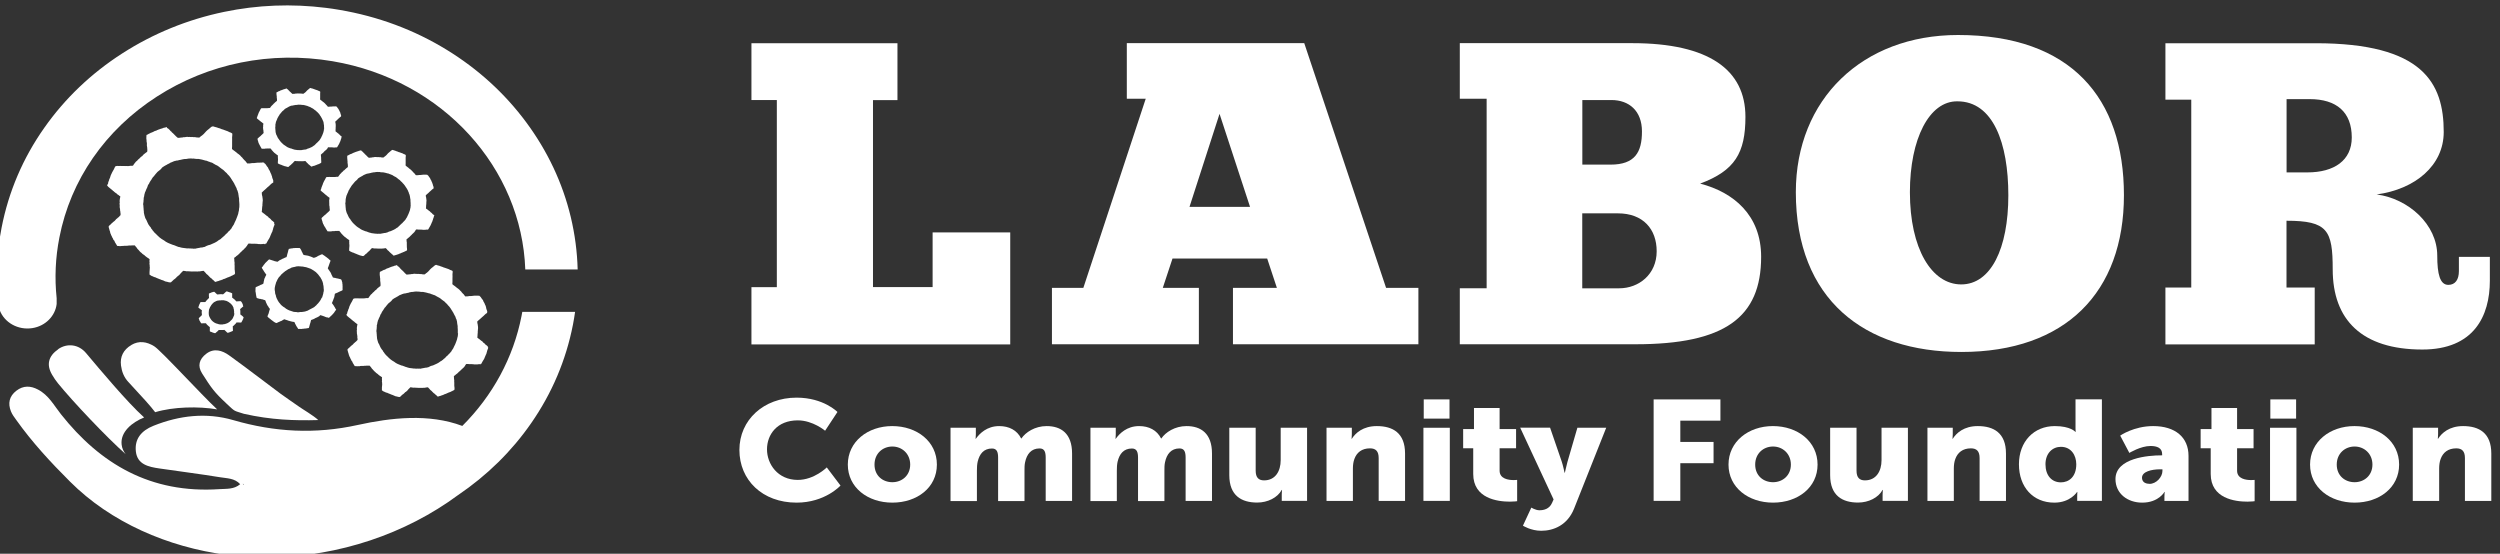<?xml version="1.0" encoding="UTF-8"?>
<svg id="Layer_1" data-name="Layer 1" xmlns="http://www.w3.org/2000/svg" viewBox="0 0 327.87 72.62">
  <rect x="0" y="0" width="327.87" height="72.62" fill="#333333" stroke="none"/>
  <defs>
    <style>
      .cls-1, .cls-2 {
        fill: #fff;
      }

      .cls-2 {
        fill-rule: evenodd;
      }
    </style>
  </defs>
  <g>
    <g>
      <path class="cls-1" d="M98.55,5.67h19.15v7.46h-3.21v24.52h7.82v-7.17h10.18v14.69h-33.94v-7.51h3.33V13.12h-3.33v-7.46Z"/>
      <path class="cls-1" d="M186,45.15h-24.3v-7.4h5.76l-1.27-3.84h-12.42l-1.27,3.84h4.73v7.4h-19.27v-7.4h4.12l8.18-24.8h-2.48v-7.29h23.27l10.73,32.09h4.24v7.4ZM156,27.13h7.94l-4-12.2-3.94,12.2Z"/>
      <path class="cls-1" d="M191.45,45.15v-7.34h3.52V12.95h-3.52v-7.29h22.61c10.06,0,14.85,3.5,14.85,9.66,0,4.75-1.39,7.06-5.94,8.76,4.36,1.13,8,4.12,8,9.6,0,7.97-4.79,11.47-16.49,11.47h-23.03ZM207.52,13.12v8.47h3.7c3.21,0,4.12-1.64,4.12-4.35s-1.7-4.12-4-4.12h-3.82ZM212.36,37.81c2.55,0,4.91-1.81,4.91-4.86,0-2.88-1.76-4.97-5.09-4.97h-4.67v9.83h4.85Z"/>
      <path class="cls-1" d="M235.52,25.21c0-12.2,8.73-20.62,21.27-20.62,14.85,0,21.76,8.3,21.76,21.01s-7.64,20.56-21.33,20.56c-12.67,0-21.7-6.84-21.7-20.96ZM263.39,25.61c0-6.84-2-12.32-6.67-12.32-3.7-.06-6.24,4.92-6.24,11.92,0,7.4,2.85,12.09,6.73,12.09s6.18-4.69,6.18-11.69Z"/>
      <path class="cls-1" d="M284,5.67h19.7c14.06,0,16.79,5.2,16.79,11.64,0,4.41-3.76,7.51-8.79,8.19,4.18.56,7.94,3.95,7.94,8.02,0,2.43.36,3.84,1.45,3.84.91,0,1.39-.68,1.39-1.81v-1.86h4.06v3.11c0,4.69-2.12,9.04-8.85,9.04-7.94,0-11.76-3.9-11.76-10.51,0-5.14-.67-6.38-6.06-6.38v8.76h3.7v7.46h-19.58v-7.46h3.39V13.07h-3.39v-7.4ZM299.88,13.01v9.6h2.73c3.52,0,5.82-1.58,5.82-4.58,0-3.33-2-5.03-5.52-5.03h-3.03Z"/>
    </g>
    <g>
      <path class="cls-1" d="M104.47,52.15c3.54,0,5.36,1.88,5.36,1.88l-1.62,2.46s-1.6-1.36-3.58-1.36c-2.74,0-4.04,1.88-4.04,3.8s1.4,4.01,4.04,4.01c2.16,0,3.8-1.64,3.8-1.64l1.8,2.38s-2.02,2.24-5.76,2.24c-4.48,0-7.5-2.96-7.5-6.91s3.2-6.86,7.5-6.86Z"/>
      <path class="cls-1" d="M117.01,55.88c3.26,0,5.86,2.03,5.86,5.05s-2.6,4.99-5.84,4.99-5.84-1.99-5.84-4.99,2.6-5.05,5.82-5.05ZM117.03,63.24c1.26,0,2.34-.88,2.34-2.31s-1.08-2.37-2.34-2.37-2.34.91-2.34,2.37,1.08,2.31,2.34,2.31Z"/>
      <path class="cls-1" d="M124.66,56.1h3.32v.84c0,.32-.04.6-.04.6h.04c.48-.67,1.44-1.66,3.06-1.66,1.3,0,2.34.54,2.88,1.62h.04c.54-.8,1.76-1.62,3.3-1.62,1.88,0,3.34.95,3.34,3.6v6.22h-3.46v-5.68c0-.71-.14-1.21-.8-1.21-1.1,0-1.68.75-1.9,1.81-.08.34-.08.73-.08,1.12v3.97h-3.46v-5.68c0-.71-.14-1.21-.8-1.21-1.08,0-1.64.71-1.88,1.73-.08.35-.1.78-.1,1.19v3.97h-3.46v-9.59Z"/>
      <path class="cls-1" d="M143.01,56.1h3.32v.84c0,.32-.04.6-.04.6h.04c.48-.67,1.44-1.66,3.06-1.66,1.3,0,2.34.54,2.88,1.62h.04c.54-.8,1.76-1.62,3.3-1.62,1.88,0,3.34.95,3.34,3.6v6.22h-3.46v-5.68c0-.71-.14-1.21-.8-1.21-1.1,0-1.68.75-1.9,1.81-.08.34-.08.73-.08,1.12v3.97h-3.46v-5.68c0-.71-.14-1.21-.8-1.21-1.08,0-1.64.71-1.88,1.73-.08.35-.1.78-.1,1.19v3.97h-3.46v-9.59Z"/>
      <path class="cls-1" d="M161.22,56.1h3.46v5.63c0,.89.38,1.27,1.1,1.27,1.48,0,2.18-1.21,2.18-2.65v-4.25h3.46v9.59h-3.32v-.84c0-.32.04-.6.04-.6h-.04c-.56,1.02-1.84,1.66-3.22,1.66-2.04,0-3.66-.89-3.66-3.6v-6.22Z"/>
      <path class="cls-1" d="M173.97,56.1h3.32v.84c0,.32-.04.6-.04.6h.04c.48-.75,1.46-1.66,3.28-1.66,2.08,0,3.7.89,3.7,3.6v6.22h-3.46v-5.63c0-.89-.38-1.27-1.14-1.27-1.08,0-1.74.56-2.04,1.38-.14.37-.2.8-.2,1.27v4.25h-3.46v-9.59Z"/>
      <path class="cls-1" d="M186.68,56.1h3.46v9.59h-3.46v-9.59ZM186.72,52.38h3.38v2.52h-3.38v-2.52Z"/>
      <path class="cls-1" d="M193.21,58.79h-1.32v-2.52h1.42v-2.76h3.36v2.76h2.16v2.52h-2.16v2.94c0,1.08,1.18,1.23,1.84,1.23.28,0,.46-.02.46-.02v2.79s-.38.06-.94.06c-1.64,0-4.82-.41-4.82-3.63v-3.37Z"/>
      <path class="cls-1" d="M200.83,66.57s.56.35,1.06.35c.56,0,1.3-.15,1.66-.97l.2-.45-4.38-9.41h3.92l1.52,4.42c.18.52.38,1.49.38,1.49h.04s.2-.91.34-1.43l1.3-4.47h3.78l-4.22,10.62c-.86,2.14-2.66,2.89-4.3,2.89-1.36,0-2.4-.67-2.4-.67l1.1-2.37Z"/>
      <path class="cls-1" d="M216.88,52.38h8.75v2.79h-5.26v2.79h4.36v2.79h-4.36v4.94h-3.5v-13.32Z"/>
      <path class="cls-1" d="M232.51,55.88c3.26,0,5.86,2.03,5.86,5.05s-2.6,4.99-5.84,4.99-5.84-1.99-5.84-4.99,2.6-5.05,5.82-5.05ZM232.53,63.24c1.26,0,2.34-.88,2.34-2.31s-1.08-2.37-2.34-2.37-2.34.91-2.34,2.37,1.08,2.31,2.34,2.31Z"/>
      <path class="cls-1" d="M240.02,56.1h3.46v5.63c0,.89.38,1.27,1.1,1.27,1.48,0,2.18-1.21,2.18-2.65v-4.25h3.46v9.59h-3.32v-.84c0-.32.04-.6.04-.6h-.04c-.56,1.02-1.84,1.66-3.22,1.66-2.04,0-3.66-.89-3.66-3.6v-6.22Z"/>
      <path class="cls-1" d="M252.78,56.1h3.32v.84c0,.32-.04.6-.04.6h.04c.48-.75,1.46-1.66,3.28-1.66,2.08,0,3.7.89,3.7,3.6v6.22h-3.46v-5.63c0-.89-.38-1.27-1.14-1.27-1.08,0-1.74.56-2.04,1.38-.14.37-.2.8-.2,1.27v4.25h-3.46v-9.59Z"/>
      <path class="cls-1" d="M269.48,55.88c2.08,0,2.7.76,2.7.76h.04s-.02-.19-.02-.43v-3.84h3.46v13.32h-3.24v-.63c0-.3.02-.54.02-.54h-.04s-.86,1.4-2.98,1.4c-2.8,0-4.64-2.05-4.64-5.03s1.96-5.01,4.7-5.01ZM270.28,63.26c1.04,0,2.02-.71,2.02-2.37,0-1.16-.66-2.29-2.02-2.29-1.08,0-2.02.82-2.02,2.29s.82,2.37,2.02,2.37Z"/>
      <path class="cls-1" d="M283.42,59.72h.14v-.17c0-.8-.66-1.06-1.52-1.06-1.3,0-2.78.91-2.78.91l-1.2-2.27s1.78-1.25,4.32-1.25c2.9,0,4.64,1.47,4.64,3.91v5.91h-3.16v-.58c0-.32.04-.6.04-.6h-.04s-.76,1.4-2.92,1.4c-1.92,0-3.5-1.19-3.5-3.09,0-2.79,4.38-3.11,5.98-3.11ZM281.9,63.46c.9,0,1.7-.91,1.7-1.7v-.21h-.32c-1.1,0-2.36.3-2.36,1.1,0,.45.3.8.98.8Z"/>
      <path class="cls-1" d="M289.93,58.79h-1.32v-2.52h1.42v-2.76h3.36v2.76h2.16v2.52h-2.16v2.94c0,1.08,1.18,1.23,1.84,1.23.28,0,.46-.02.46-.02v2.79s-.38.06-.94.06c-1.64,0-4.82-.41-4.82-3.63v-3.37Z"/>
      <path class="cls-1" d="M297.71,56.1h3.46v9.59h-3.46v-9.59ZM297.75,52.38h3.38v2.52h-3.38v-2.52Z"/>
      <path class="cls-1" d="M308.78,55.88c3.26,0,5.86,2.03,5.86,5.05s-2.6,4.99-5.84,4.99-5.84-1.99-5.84-4.99,2.6-5.05,5.82-5.05ZM308.8,63.24c1.26,0,2.34-.88,2.34-2.31s-1.08-2.37-2.34-2.37-2.34.91-2.34,2.37,1.08,2.31,2.34,2.31Z"/>
      <path class="cls-1" d="M316.43,56.1h3.32v.84c0,.32-.04.6-.04.6h.04c.48-.75,1.46-1.66,3.28-1.66,2.08,0,3.7.89,3.7,3.6v6.22h-3.46v-5.63c0-.89-.38-1.27-1.14-1.27-1.08,0-1.74.56-2.04,1.38-.14.37-.2.8-.2,1.27v4.25h-3.46v-9.59Z"/>
    </g>
  </g>
  <g>
    <path class="cls-1" d="M4.25,43.03c1.72-.27,3-1.6,3.18-3.16v-.76c-.28-2.65-.16-5.33.36-7.97,1.47-7.55,6.01-14.11,12.78-18.47,6.77-4.36,14.95-6.01,23.05-4.64,14.52,2.46,24.81,14.09,25.27,27.31h6.87c-.06-2.3-.36-4.59-.9-6.86-1.07-4.48-3.05-8.67-5.86-12.46-2.81-3.79-6.33-6.99-10.45-9.51-4.26-2.61-8.99-4.36-14.05-5.22-.59-.1-1.17-.19-1.76-.26-4.47-.56-8.96-.39-13.36.53-4.8,1-9.3,2.84-13.37,5.46-4.07,2.62-7.5,5.9-10.2,9.74C3.01,20.73,1.13,25.13.21,29.85c-.69,3.51-.81,7.08-.35,10.59l.03.23H-.04c.61,1.64,2.41,2.66,4.29,2.36Z"/>
    <g>
      <g>
        <path class="cls-1" d="M29.68,52.91c1.24,1.15.9.9,2.31,1.36,3.53.8,6.66.91,9.75.82-.56-.55-2.16-1.49-2.51-1.75-.79-.57-1.62-1.1-2.4-1.68-2.27-1.68-4.5-3.42-6.8-5.07-.88-.63-1.96-.97-2.96-.21-.96.72-1.19,1.62-.56,2.6,1.19,1.88,1.6,2.47,3.18,3.93Z"/>
        <path class="cls-1" d="M17.22,45.25c-1.04.62-1.5,1.54-1.35,2.69.1.79.39,1.54.94,2.13,1.97,2.12,2.98,3.24,3.54,3.99,2.37-.72,5.7-.79,8.13-.37-2.08-1.93-7.35-7.71-8.26-8.28-.97-.6-1.99-.77-3.01-.16Z"/>
        <path class="cls-1" d="M7.64,45.8c-1.29.89-1.59,2.03-.8,3.36.23.39.48.77.77,1.12,1.92,2.37,6.42,7.12,8.87,9.28-.28-.35-.48-.77-.53-1.26-.18-1.64,1.35-2.91,2.95-3.55,0,0,0,0,0,0,0,0,0,0-.01-.01-2.22-2.01-5.69-6.16-7.6-8.43-.98-1.17-2.49-1.33-3.66-.52Z"/>
      </g>
      <path class="cls-1" d="M68.5,40.89c-.03.18-.06.36-.1.54-1.07,5.48-3.79,10.46-7.77,14.43-4.38-1.65-9.37-1.08-13.69-.13-5.61,1.24-10.94.94-16.34-.63-3.55-1.03-7.07-.62-10.47.74-1.6.64-2.5,1.73-2.31,3.38.19,1.69,1.64,2.01,3.1,2.22,2.65.39,5.3.72,7.94,1.15.89.15,1.91.11,2.64.91-.81.7-1.81.59-2.71.65-9.04.61-15.64-3.31-20.8-9.83-.92-1.16-1.6-2.49-3.01-3.23-.96-.51-1.92-.55-2.83.15-.95.73-1.13,1.66-.72,2.7.16.41.44.78.71,1.15,2.07,2.91,4.5,5.54,7.05,8.08,1.33,1.33,2.79,2.53,4.36,3.6,6.3,4.29,14.28,6.47,22.04,6.33,8.87-.16,17.56-3.06,24.48-8.17,3.81-2.58,7.04-5.75,9.59-9.43,2.73-3.93,4.57-8.27,5.48-12.92.11-.56.2-1.12.28-1.68h-6.92ZM31.92,63.57l-.08-.11.14.02-.06.08Z"/>
    </g>
    <path class="cls-2" d="M60.08,43.76s-.01.06-.02.08c0,.13-.03.37-.08.47-.02.03-.02.12-.03.16-.03.09-.06.19-.1.29-.1.27-.18.5-.33.75,0,.02-.01.04-.02.06,0,0-.02.02-.03.03,0,.01,0,.03,0,.04-.08.12-.17.26-.24.36-.02.03,0,.05-.02.07-.01.02-.05.04-.06.05-.02.02-.04.06-.05.08-.01.02-.04.03-.06.05-.04.05-.07.11-.11.14,0,0-.03.01-.03.01-.07.09-.13.16-.22.24-.05.05-.17.1-.18.17,0,0,0,0-.02,0v.02s-.25.22-.25.23c0,0,0,0-.01,0h0s0-.01,0-.01c-.03.07-.16.13-.17.18,0,0,0-.01,0-.02-.01,0-.01.01-.03,0,0,.01,0,.02-.01.03-.03.03-.2.15-.24.15,0,0,0,0,0,0-.28.24-.6.36-.98.53-.05.02-.23.06-.23.06-.02.02-.09.03-.11.04-.09.04-.18.08-.25.13-.04.03-.12.02-.17.04.01,0-.1.03-.12.03,0,0-.19,0-.21.02-.02,0-.11.04-.13.03,0,0,0,0-.01,0,0,0-.18.02-.23.04-.07.03-.15.03-.23.05-.01,0-.05-.02-.06-.02-.05.01-.11.02-.15.01-.06-.02-.13-.02-.2,0,0,0,0,0,0,0-.09,0-.25,0-.3-.02-.05,0-.1,0-.15,0-.11-.03-.36-.04-.46-.06-.06-.02-.18-.01-.23-.05-.01,0,0,0-.02,0-.02-.02-.11-.03-.13-.04-.01,0-.03-.02-.04-.03-.01,0-.05,0-.07,0-.12-.05-.26-.09-.39-.15,0,0-.06-.02-.08-.02,0,0,0,0,0-.02,0,0-.01,0-.02,0,0,0,0,0,0,0-.14,0-.29-.1-.45-.15-.17-.05-.31-.14-.47-.23-.07-.04-.12-.1-.19-.14-.19-.11-.36-.21-.51-.34-.1-.09-.19-.16-.27-.25-.02-.02-.09-.09-.09-.1-.03,0-.07-.07-.1-.09-.09-.06-.16-.16-.24-.27-.02-.02-.04-.04-.07-.07-.01-.02-.02-.04-.03-.07-.04-.05-.09-.1-.13-.16-.02-.03-.03-.08-.05-.12-.03-.04-.07-.08-.1-.11-.06-.08-.11-.15-.16-.23-.09-.13-.14-.33-.22-.48-.04-.07-.09-.13-.12-.21-.04-.1-.07-.23-.1-.33-.04-.1-.03-.2-.06-.28,0-.04,0-.08,0-.11-.03-.13-.02-.26-.03-.37,0-.06-.01-.12-.02-.19,0-.03,0-.06,0-.09-.02-.07-.04-.17-.02-.24.01-.07.02-.15.03-.22.01-.06,0-.15.01-.2,0-.03.02-.06.01-.1-.03-.12.03-.23.06-.35,0-.03,0-.06,0-.09.05-.1.04-.2.08-.32.01-.04.04-.08.06-.12.06-.15.11-.3.19-.42,0,0,.08-.23.09-.25.03-.06.08-.1.11-.16.02-.06.05-.11.07-.17.06-.11.15-.22.22-.31.02-.02,0-.05.02-.07.03-.04.06-.07.09-.11.01-.02,0-.04.02-.06.03-.04.08-.06.1-.09.13-.18.27-.34.41-.5.08-.08.17-.13.26-.21.06-.05.11-.1.17-.16,0,0,0,0,0-.01.05-.06.07-.12.14-.16.08-.04.14-.1.21-.14.07-.04.14-.06.2-.11.03-.02.13-.04.12-.08.04,0,.16-.06.18-.09,0,0,0,0,0,0,.04-.03.14-.07.15-.11,0,0,0,0,.01.01.06-.02.12-.04.16-.07,0-.01.21-.07.24-.1,0,.01.1-.02.1-.04.02,0,.13,0,.15-.03.02,0,.08,0,.14-.01.14-.04.3-.08.44-.09,0,0,0-.01,0-.02.01,0,.03.01.05,0,.01,0,0,0,0-.02.01,0,0,0,0,0,.02,0,.12-.01.14-.03.01,0,.03,0,.04,0,.02,0,.03-.02.06-.02,0,0,0,0,0,0,.06-.02.15,0,.21-.01.09-.02.21-.03.31-.05.08-.02.17.02.23-.01.04.02.3.03.33.01.02,0,0,0,.02.02,0,0,.02,0,.03,0,.08,0,.15.02.23.03.01,0,.2,0,.24,0,.26.05.51.1.75.18.04.01.12.01.15.03.07.03.15.07.22.09.03.01.06,0,.09.03.01,0,.01,0,.02,0,.04.04.16.06.23.08.05.02.15.06.19.09.01,0,.02.02.03.03.01,0,.04.02.05.03,0,0,.01,0,.02,0,.08.07.25.13.35.19.07.04.15.09.21.14.02.02.03.03.05.05.07.04.13.11.21.16.07.04.13.09.2.14.07.05.14.14.2.21.06.06.15.1.19.17.02.03.04.07.06.09.12.11.28.29.38.45.03.04.04.09.07.13.01.02.05.04.05.05.02.02.03.09.05.11,0,0,.02,0,.03,0v.03s.03.03.04.05c0,.02.02.04.02.07.12.11.15.3.25.43,0,.02.01.04.02.07,0,0,.01,0,.02,0,0,0,.01.06.02.06,0,0,.01,0,.02,0,0,.01,0,.02,0,.03,0,.01.03.02.03.04.02.04,0,.06.03.09,0,.04.02.08.03.12.03.04.06.1.08.15.04.11.05.22.08.31-.02.04.01.11.02.16v.07c.02.11.04.24.06.34,0,.08,0,.15,0,.23.02.06.01.22.02.31,0,.06.01.17,0,.27,0,.04.01.1,0,.13h0ZM63.98,45.45c-.09-.12-.17-.16-.3-.25-.05-.04-.08-.11-.12-.14-.04-.03-.07-.06-.11-.09-.03-.02-.08-.03-.09-.06-.04-.06-.07-.11-.12-.15-.04-.02-.08-.05-.12-.07-.09-.08-.19-.16-.28-.23-.06-.04-.11-.06-.16-.12,0,0,0,0,0,0-.03,0-.07-.05-.08-.07,0-.03.02-.14.02-.18,0-.06,0-.13.01-.19.02-.07,0-.18.02-.25,0-.03,0-.05.01-.08,0-.04-.02-.09,0-.13.02-.07,0-.18.02-.24.02-.07.02-.26.01-.33-.01-.06-.03-.3-.04-.31-.04-.08-.06-.33-.06-.4.06-.04.11-.1.15-.15,0,0,.02,0,.03,0,.04-.03.07-.08.09-.1h.02s.09-.08.14-.13c.07-.06.13-.13.21-.19.11-.1.25-.2.35-.32.06-.07.16-.14.24-.19.02,0,.04-.02.06-.03.02-.03,0-.07,0-.09,0,0,0,0,.01,0,0,0,0-.01-.01-.02,0-.02,0-.02.02-.03.03-.06-.09-.33-.11-.38-.03-.06-.02-.15-.04-.21,0,0,0-.01-.01-.02,0-.03-.02-.06-.02-.09,0-.05-.07-.19-.11-.26-.03-.06-.05-.13-.08-.2-.03-.07-.1-.15-.13-.22-.03-.05-.03-.12-.06-.17-.04-.05-.09-.1-.13-.15-.06-.09-.11-.18-.18-.27-.02-.03-.07-.04-.09-.07-.02,0-.02-.02-.02-.05-.07-.05-.19-.03-.26-.04,0,0,0,0,0,0-.07.01-.18,0-.27,0-.04,0-.19,0-.19,0-.02.01-.35.04-.45.05-.09,0-.14-.02-.21,0-.1.02-.33.06-.38.04-.03.01-.13,0-.14,0-.02,0-.03-.03-.04-.05,0,0,0,0,0,0-.08-.06-.09-.12-.15-.2-.04-.04-.08-.06-.12-.11-.06-.07-.11-.13-.18-.2-.01-.02-.03-.04-.04-.07-.09-.07-.18-.17-.25-.25-.07-.09-.23-.17-.33-.25-.04-.04-.08-.09-.13-.12-.06-.04-.12-.07-.17-.13,0,0-.06-.04-.07-.04-.07-.05-.13-.11-.2-.16-.03-.02,0-.27,0-.3v-.13c0-.11,0-.23,0-.34.02-.17,0-.38,0-.56.01-.14.05-.29.01-.43-.05,0-.1-.05-.14-.07-.06-.03-.1-.03-.15-.05-.08-.03-.15-.09-.24-.12-.11-.04-.18-.05-.29-.1-.01,0-.18-.06-.2-.07-.02.02-.26-.09-.27-.1-.05-.04-.31-.08-.33-.12,0,0-.01,0-.02,0-.03-.03-.15-.06-.18-.06,0,0,0,0,0,0-.03-.02-.28-.06-.3-.1-.03,0-.11,0-.14.03-.13.06-.22.19-.33.26-.22.15-.42.36-.58.56-.07.06-.14.13-.21.19-.02.02-.05.02-.06.03-.06.05-.13.12-.2.17-.05.03-.16,0-.24,0-.03,0-.18-.01-.23-.04,0,0-.15,0-.2,0-.01,0-.16-.02-.16-.02-.04.03-.21,0-.26,0,0,0-.13,0-.13,0-.03,0-.05-.01-.08-.02-.1.01-.21,0-.31.04-.02-.01-.18,0-.22.01-.03,0-.04.02-.07.03-.05,0-.1,0-.14,0-.14.03-.28.03-.36.03-.01,0-.02,0-.02-.03,0,0,0,0-.01,0,0,0-.16-.13-.19-.17,0,0-.05-.07-.06-.07,0,0,0,0,0,0-.05-.06-.1-.1-.15-.16,0,0-.05-.03-.05-.04,0-.04-.15-.12-.19-.17-.02-.03-.02-.04-.04-.07-.02-.01-.04-.03-.06-.04-.03-.02-.06-.06-.08-.09-.02-.03-.04-.05-.06-.08-.06-.04-.14-.11-.18-.16-.01,0-.03,0-.04-.01-.03-.02-.04-.04-.07-.05,0-.02,0-.05-.01-.07-.02,0-.03-.02-.05-.03-.06,0-.09.03-.13.05-.06.02-.1,0-.18.03-.04.01-.08.04-.13.06-.02,0-.23.06-.26.07-.01,0-.03.03-.05.03-.05,0-.13.04-.18.07,0,0,0,0,0,0-.05,0-.13.04-.17.07-.02.02-.15.04-.2.06-.06.02-.12.06-.17.1-.01,0-.16.06-.18.08-.02,0-.05,0-.07.01-.1.08-.26.11-.36.19,0,0-.08.02-.09.04,0,0-.02,0-.03,0,0,.01,0,0,0,.02-.01.01-.02.02-.04.03,0,.03.01.15-.01.19.01.01,0,.08,0,.11,0,.02,0,.04,0,.07,0,.02.03.19.03.23,0,.03,0,.05,0,.08.01.06.02.12.03.18.01.07,0,.14,0,.2,0,.03,0,.06,0,.09.02.05.03.16.03.19,0,.12.05.42-.01.51-.02.02-.06.04-.09.05-.05.03-.1.08-.15.12-.09.06-.19.16-.26.24,0,.02-.02.03-.02.05-.04.03-.11.05-.14.08v.02s-.04.02-.06.04c0,.01,0,.02-.02.03-.03.03-.07.05-.09.1,0,0-.01,0-.02,0v.02s-.03.04-.06.04c0,0,0,0,0,0-.02,0-.07.07-.1.09-.04.03-.06.08-.1.12-.05.06-.17.1-.18.18,0,0,0,0-.01,0-.03.04-.23.29-.23.33,0,0,0,0-.01,0,0,0,0,0,0,.01-.11.09-.21.02-.36.05-.07.02-.2.04-.27.03-.06,0-.12,0-.18,0-.07.01-.13,0-.18,0-.13,0-.24,0-.32,0-.12-.02-.21,0-.3,0-.04,0-.14-.02-.16,0-.06.02-.14,0-.19.03-.1.07-.13.23-.2.34-.14.21-.24.43-.35.67-.04.09-.04.17-.08.27-.03.07-.08.15-.1.22,0,.01,0,.05,0,.05-.05.06-.08.22-.11.3v.07c-.03.06-.11.15-.11.23.05.05.09.11.14.16.16.14.29.25.46.37.02.02.04.05.06.07.02.02.05.02.06.03.05.04.07.09.13.12.05.03.09.07.13.1.02.01.03,0,.05.02,0,0,0,0,0,.01.04.03.07.09.12.12.03.02.07.04.11.06.03.02.05.06.07.08.03.02.09.04.11.07.02.02,0,.11-.02.14-.02.08-.03.21-.05.32,0,.05,0,.11,0,.14,0,0,0,.01.02.02-.02.06,0,.12-.03.16,0,0,0,0,.01,0,0,.02,0,.05-.01.08,0,.03,0,.03.02.04,0,.01,0,.01-.02.02.02.04,0,.1.02.14,0,0,0,0-.01,0,0,.07.01.29.05.34-.02.02.02.25.03.29,0,0-.01,0-.02,0,0,0,0,.02.01.03,0,0,0,0-.01,0,0,.05,0,.09.03.13-.02.04,0,.15.01.2-.01,0-.17.17-.18.19-.01.02-.07.04-.06.06,0,0-.05.03-.06.03-.03.02-.04.06-.07.08-.03.02-.07.04-.1.07-.07.07-.12.16-.2.22-.08.06-.17.11-.23.19,0,0,0,0,0,0-.03,0-.16.15-.2.19-.07.06-.2.15-.23.23-.01.03.03.22.05.25h0s.04.14.05.18c0,.02.03.12.05.13,0,0,0,.01,0,.02,0,.02.03.15.04.17.02.06.09.14.07.2,0,0,.01,0,.02,0,.01.03.02.08.06.09,0,0,0,0-.01,0,0,0,0,.02,0,.03.01,0,0,0,.01,0,0,0,.08.17.08.19,0,0,0,0-.01,0,.01.02.04.04.05.05.02.05.04.12.07.17.02.03.05.04.06.07.01,0,0,0,.01,0h0s.03.06.05.09c0,0,.03.1.03.1.06.09.12.2.18.29.02.03.07.14.09.15.05.02.11,0,.18.01.1.03.28,0,.37,0,.03,0,.09.02.13,0l.02-.02s.11,0,.13-.01c.05,0,.15,0,.17,0,.07.02.19-.01.28-.02.04,0,.05,0,.08-.01.03.02.07,0,.11.01,0,0,0-.01.01-.02.04.03.08,0,.13,0,.1.02.22-.01.34,0,.06.09.13.16.2.24.03.05.07.1.1.15.04.04.09.09.13.13.06.08.13.16.2.23,0,0,0,0,.01,0,.03.04.07.06.11.09.04.03.05.08.09.1.09.06.17.13.25.18.01.02.03.04.04.05.08.05.14.12.22.17.09.07.21.11.28.19-.03.08-.02.35,0,.42-.01.03-.02.09-.02.12,0,.04.03.13.03.17,0,.02,0,.11,0,.11,0,.03,0,.06.01.09-.02.08,0,.18-.02.25-.04.19,0,.36-.02.55.02.03.05.03.09.05.02.02.04.03.06.05.04.03.09.05.12.07.02.01.05,0,.07.02.07.06.2.08.29.12.01,0,.04,0,.05,0,.14.1.36.13.51.22h0s.02.01.02.01c0,0,.03,0,.03,0,0,0,0,.02.01.02.07.05.15.02.2.07.01,0,0,0,.01,0,.03.03.09.06.14.04,0,.01,0,0-.01.02h0s.02,0,.03,0c.01,0,0,0,0,.02.07.03.15.06.22.08,0,0,.06,0,.06,0,.1.04.36.11.49.07,0,0,0-.04,0-.04.01,0,.03,0,.04,0,.03-.02.04-.05.07-.08.07-.05.11-.12.18-.17.05-.04.1-.07.15-.1.09-.06.16-.17.24-.24.02-.02.04-.02.07-.03.01-.01.02-.03.04-.04.03-.03.08-.05.11-.08.08-.08.14-.16.21-.25.05-.06.18-.15.22-.22.04-.03.18,0,.25.02.02,0,.04,0,.05,0,.02,0,.05.02.07.02.2-.03.45.03.67.02.01,0,.01,0,.02,0,0,0,.37,0,.45,0,.06-.01.13.03.18-.01.18.04.39-.06.63-.06.04.07.13.12.18.19.08.11.18.22.3.29.02.02.04.04.05.06.07.07.13.13.2.2.01.01.08.07.1.08.01,0,.02,0,.03,0,0,0,0,0,0,.01.03.04.1.1.13.13.04.04.11.07.15.12.03.05.09.11.14.13.05.03.09-.02.12-.02.02,0,.03-.02.05-.02.08-.03.17-.03.24-.06,0,0,0,0,0-.02,0,0,0,0,.01.01.04-.03.12-.05.16-.05,0,0,0-.01,0-.02.03,0,.12,0,.14-.05.01,0,.02,0,.05,0,0-.01,0,0,0-.01,0,0,0,.01.02,0,.04-.01.08-.05.12-.07.04-.02.09-.01.14-.04.11-.06.22-.08.33-.15.04-.03.15-.04.18-.06.01,0,.03-.03.04-.03.01,0,.04,0,.05,0,.04-.01.08-.04.11-.07.05-.04.19-.04.2-.1.06-.04.18-.05.22-.12.01-.03.02-.06.03-.09,0-.04,0-.11-.01-.15,0-.03,0-.06,0-.08-.06-.23,0-.53-.04-.81,0-.03,0-.05.01-.08-.01-.08-.02-.16-.03-.24.01-.04-.02-.34-.02-.35.08-.06.14-.09.21-.15,0,0,0-.02.01-.03.1-.09.23-.14.31-.25.03-.04.13-.1.14-.15,0,0,0,.01,0,.02.02,0,.04-.03.04-.04.03,0,.2-.18.23-.21,0-.01.01,0,0-.01,0-.02,0,0,.02,0,0-.01,0,0,0-.01.05-.05.11-.08.16-.14.03-.03.04-.07.08-.08,0-.01,0,0-.01,0,.04-.02.15-.11.17-.16,0,0-.01-.02,0-.03.01,0,.03,0,.04-.01.02-.01.06-.08.07-.1.02-.03.01-.07.04-.1.03-.03.1-.11.12-.14.13,0,.27,0,.37.02.1.02.24-.02.34,0,0,0,0,0,0,0,.03,0,.08,0,.1.02.01,0,.02-.02.04-.01.08.02.31.03.33.04,0,0,0-.01.01-.02.1.03.21,0,.34,0,.03,0,.06-.01.08-.02.08-.02.17-.01.2.04.05,0,.05-.05.06-.08.03,0,.07,0,.09,0,0,0,.08-.17.1-.19.08-.13.14-.27.23-.38.03-.04.08-.18.1-.19,0,0,0-.01-.01-.02.04-.04.05-.08.07-.14,0,0,0-.02,0-.03.01-.01.02-.02.03-.03.04-.07.05-.14.08-.21.02-.03.05-.07.06-.1.02-.04.04-.15.05-.18v-.02s.03-.06.04-.09v-.05c.02-.06.04-.13.06-.19.01-.03.12-.27.11-.3-.01-.04-.04-.04-.05-.06h0Z"/>
    <path class="cls-2" d="M42.2,39.03s-.02.03-.03.05c-.02.08-.09.21-.13.26-.02.02-.03.07-.05.09-.03.05-.07.1-.11.15-.11.14-.2.26-.33.37,0,.01-.02.02-.02.03,0,0-.01,0-.02.01,0,0,0,.01,0,.02-.07.06-.14.12-.2.17-.02.01-.01.03-.03.04-.01.01-.04.02-.04.02-.01,0-.04.03-.04.04-.01,0-.03.01-.04.02-.03.02-.06.05-.09.06,0,0-.02,0-.02,0-.06.04-.11.07-.17.1-.04.02-.12.03-.14.07,0,0,0,0-.01,0h0s-.18.09-.19.1c0,0,0,0,0,0h0s0,0,0,0c-.03.03-.12.05-.13.08,0,0,0,0,0,0,0,0,0,0-.02,0,0,0,0,.01-.01.02-.02.01-.14.05-.16.05,0,0,0,0,0,0-.21.09-.41.11-.66.14-.03,0-.14,0-.14,0-.02.01-.06,0-.07,0-.06,0-.12.01-.17.03-.03,0-.07-.01-.11,0,0,0-.07,0-.08,0,0,0-.11-.03-.12-.03-.01,0-.07,0-.08,0,0,0,0,0,0,0,0,0-.11-.02-.14-.01-.04,0-.09,0-.14-.01,0,0-.02-.02-.03-.02-.03,0-.07,0-.09-.02-.03-.02-.07-.04-.11-.04,0,0,0,0,0,0-.05-.01-.14-.04-.17-.06-.03,0-.06-.01-.09-.02-.06-.03-.2-.08-.25-.11-.03-.02-.1-.04-.12-.07,0,0,0,0-.01,0,0-.02-.06-.03-.07-.04,0,0-.01-.02-.02-.02,0,0-.03,0-.04-.02-.06-.05-.13-.09-.19-.15,0,0-.03-.02-.04-.03,0,0,0,0,0,0,0,0,0,0-.01,0,0,0,0,0,0,0-.08-.02-.15-.11-.23-.16-.09-.06-.15-.13-.23-.21-.03-.03-.05-.08-.08-.11-.09-.09-.16-.18-.22-.28-.04-.07-.08-.13-.11-.19,0-.01-.04-.07-.03-.08-.02,0-.03-.05-.04-.07-.04-.05-.06-.12-.08-.19,0-.02-.02-.03-.03-.05,0-.01,0-.03,0-.04-.01-.04-.03-.07-.04-.11,0-.02,0-.05,0-.08,0-.03-.03-.06-.04-.08-.02-.05-.03-.1-.05-.16-.02-.09-.01-.21-.03-.31,0-.04-.02-.09-.03-.14,0-.07,0-.14,0-.21,0-.06.02-.12.02-.17,0-.02.01-.04.02-.07,0-.08.04-.15.05-.22,0-.04.02-.07.03-.11,0-.02.01-.04.02-.05,0-.05.01-.1.03-.14.02-.04.04-.08.06-.12.02-.03.03-.08.05-.12,0-.01.02-.03.03-.05,0-.07.06-.13.1-.19,0-.02.01-.03.02-.05.05-.05.06-.11.11-.17.02-.02.04-.04.06-.06.06-.08.12-.15.19-.21,0,0,.09-.12.1-.13.03-.03.07-.05.1-.07.02-.03.05-.06.07-.08.06-.05.13-.1.18-.14.01,0,.01-.02.03-.03.02-.02.05-.03.07-.05,0,0,.01-.02.02-.03.02-.02.06-.02.08-.04.11-.08.22-.15.33-.22.06-.03.12-.05.19-.08.04-.02.08-.04.13-.06,0,0,0,0,0,0,.04-.02.06-.06.11-.07.05,0,.1-.03.15-.04.05-.01.09-.01.13-.03.02,0,.08,0,.08-.02.02,0,.1,0,.12-.02,0,0,0,0,0,0,.03-.01.09-.01.11-.04,0,0,0,0,0,0,.04,0,.07,0,.1-.01,0,0,.13,0,.15-.02,0,0,.06,0,.07,0,0,0,.08.02.09,0,.02,0,.05.02.08.02.09,0,.19,0,.27.02,0,0,0,0,0-.01,0,0,.02.01.03.01,0,0,0,0,0,0,0,0,0,0,0,0,.01,0,.07.01.09,0,0,0,.02,0,.02.01.01,0,.02,0,.04,0,0,0,0,0,0,0,.04,0,.08.03.12.03.05,0,.13.02.19.03.05,0,.09.04.14.03.02.02.17.07.19.06,0,0,0,0,0,.01,0,0,.01,0,.02,0,.04.02.08.04.12.05,0,0,.11.03.14.04.14.07.28.14.4.23.02.01.07.03.08.04.03.03.07.06.11.09.02.01.04.01.05.03,0,0,0,0,.01,0,.01.03.08.06.11.09.02.02.07.06.09.09,0,0,0,.02.01.02,0,0,.02.02.02.02,0,0,0,0,.01,0,.03.05.12.12.16.17.03.03.07.08.09.12,0,.01.01.02.02.03.04.03.05.08.09.12.03.04.06.07.09.11.03.04.05.1.08.15.02.04.06.08.08.13,0,.02,0,.04.02.06.05.08.1.21.13.32,0,.03,0,.06.02.09,0,.01.02.03.02.04,0,.01,0,.06,0,.07,0,0,.01,0,.01,0v.02s0,.03,0,.04c0,.01,0,.03,0,.04.05.08.03.2.06.29,0,.01,0,.03,0,.04,0,0,0,0,0,0,0,0,0,.03,0,.04,0,0,0,0,0,0,0,0,0,.01,0,.02,0,0,.01.02.01.03,0,.02,0,.04,0,.06,0,.02,0,.05,0,.07.01.03.01.07.02.1,0,.07-.01.14-.01.19-.02.02-.01.06-.02.1l-.02.04c0,.07-.02.15-.03.21-.01.04-.03.09-.04.13,0,.04-.04.13-.05.18,0,.04-.02.1-.05.15-.01.02-.01.06-.02.07h0ZM44.1,40.65c-.03-.08-.07-.12-.12-.2-.02-.03-.03-.07-.04-.1-.01-.02-.03-.05-.05-.07-.01-.02-.04-.03-.04-.05-.01-.04-.02-.07-.04-.11-.02-.02-.04-.04-.06-.06-.04-.06-.08-.12-.12-.18-.03-.04-.05-.05-.07-.09,0,0,0,0,0,0-.02,0-.03-.04-.03-.05,0-.02.04-.07.05-.1.01-.03.02-.08.04-.11.02-.03.04-.1.06-.14,0-.01.02-.03.02-.04,0-.02,0-.05.02-.08.02-.04.04-.11.05-.13.03-.04.06-.14.07-.19,0-.04.04-.18.04-.19-.01-.05.03-.2.05-.24.04-.01.09-.04.12-.06,0,0,.01,0,.02,0,.03,0,.05-.03.07-.04h.01s.07-.03.11-.04c.05-.02.1-.05.15-.08.08-.04.18-.07.26-.12.04-.03.12-.05.17-.07.01,0,.03,0,.04-.01.02-.01.02-.04.02-.05,0,0,0,0,0,0,0,0,0,0,0-.01,0-.01,0-.01.02-.01.03-.03.01-.2,0-.24,0-.04.02-.09.01-.13,0,0,0,0,0-.01,0-.02,0-.04,0-.05.01-.03,0-.12-.01-.17,0-.04,0-.08,0-.13,0-.05-.03-.1-.03-.15,0-.04,0-.07,0-.11-.01-.04-.03-.07-.04-.11-.02-.06-.03-.12-.05-.18,0-.02-.03-.03-.04-.05-.01,0,0-.02,0-.03-.03-.04-.11-.05-.14-.06,0,0,0,0,0,0-.04,0-.11-.03-.16-.04-.02,0-.11-.03-.11-.03-.01,0-.21-.03-.27-.05-.05-.01-.07-.03-.12-.04-.06,0-.2-.02-.23-.04-.02,0-.07-.02-.08-.03,0,0-.01-.02-.02-.03,0,0,0,0,0,0-.03-.05-.03-.09-.05-.14-.01-.03-.04-.05-.05-.08-.02-.05-.04-.09-.07-.14,0-.02,0-.03-.01-.05-.04-.06-.07-.13-.09-.19-.02-.06-.1-.14-.14-.2-.02-.03-.03-.06-.05-.09-.03-.03-.06-.06-.07-.1,0,0-.03-.03-.03-.03-.03-.04-.06-.08-.08-.13-.01-.02.05-.15.06-.17l.03-.08c.02-.07.05-.13.07-.2.04-.09.07-.22.11-.32.03-.08.08-.16.09-.25-.03-.01-.05-.05-.07-.06-.03-.02-.05-.03-.08-.06-.04-.03-.07-.08-.11-.11-.05-.04-.09-.06-.14-.11,0,0-.09-.06-.1-.08-.02,0-.13-.09-.14-.1-.02-.03-.16-.1-.17-.13,0,0,0,0-.01,0-.01-.02-.08-.06-.09-.06,0,0,0,0,0,0-.01-.02-.15-.08-.15-.11-.02,0-.06-.01-.09,0-.09.01-.16.07-.24.1-.15.05-.31.14-.44.23-.05.02-.1.05-.16.07-.02,0-.03,0-.04,0-.05.02-.1.05-.14.06-.03.01-.09-.03-.14-.04-.02,0-.1-.04-.12-.06,0,0-.09-.03-.11-.04,0,0-.09-.04-.09-.04-.03.01-.12-.03-.15-.05,0,0-.08-.02-.08-.02-.01,0-.03-.01-.04-.02-.06-.01-.12-.04-.18-.03,0,0-.1-.03-.13-.03-.02,0-.03,0-.05,0-.03,0-.06-.01-.08-.02-.09,0-.17-.03-.21-.04,0,0,0,0,0-.02,0,0,0,0,0,0,0,0-.07-.1-.08-.13,0,0-.01-.05-.02-.05,0,0,0,0,0,0-.02-.04-.04-.07-.05-.11,0,0-.02-.03-.02-.03,0-.02-.06-.09-.07-.13,0-.02,0-.03,0-.05,0-.01-.02-.02-.03-.03-.01-.02-.02-.04-.03-.06,0-.02-.01-.04-.02-.05-.03-.03-.06-.09-.07-.12,0,0-.01,0-.02-.01-.01-.01-.01-.03-.03-.04,0-.01,0-.03,0-.04,0,0-.01-.01-.02-.02-.03,0-.06,0-.09,0-.04,0-.06-.01-.11-.01-.03,0-.06,0-.09,0-.01,0-.14,0-.16,0,0,0-.02.01-.04,0-.03-.01-.08,0-.12,0,0,0,0,0,0,0-.03,0-.08,0-.11.01-.02,0-.09,0-.12,0-.04,0-.08.01-.12.03,0,0-.11,0-.12.01-.01,0-.03,0-.04,0-.07.03-.17.02-.24.05,0,0-.05,0-.06,0,0,0,0,0-.01,0,0,0,0,0,0,.01,0,0-.02,0-.03.01,0,.02-.02.09-.04.1,0,0-.01.05-.02.06,0,.01,0,.02-.01.04,0,.01-.02.11-.03.14,0,.02-.01.03-.02.05,0,.04-.01.07-.02.11,0,.04-.03.08-.04.12,0,.02-.01.03-.02.05,0,.03-.01.1-.02.12-.02.07-.05.25-.1.29-.01.01-.04.01-.06.02-.04,0-.07.03-.11.04-.06.02-.14.06-.19.09,0,0-.02.02-.02.02-.03.01-.08.01-.09.02h0s-.03.01-.04.02c0,0,0,.01-.02.02-.02.01-.05.02-.07.04,0,0,0,0-.01,0h0s-.02.03-.04.02c0,0,0,0,0,0-.01,0-.05.03-.07.03-.03.01-.05.03-.08.05-.04.02-.11.03-.14.07,0,0,0,0,0,0-.03.02-.19.13-.2.15,0,0,0,0,0,0,0,0,0,0,0,0-.08.03-.12-.02-.22-.03-.05,0-.12-.01-.16-.03-.03-.01-.07-.02-.1-.04-.04,0-.07-.02-.1-.03-.07-.02-.14-.04-.18-.06-.07-.03-.12-.03-.17-.05-.02,0-.08-.03-.09-.03-.04,0-.08-.03-.11-.02-.07.02-.12.11-.18.16-.12.1-.22.21-.33.32-.04.04-.06.09-.1.14-.03.04-.07.07-.1.11,0,0,0,.03-.01.03-.04.03-.09.11-.12.15v.04s-.11.07-.12.11c.02.04.03.08.05.12.06.1.12.19.19.29,0,.01.01.03.02.05,0,.01.02.02.03.03.02.03.02.06.05.09.02.03.04.06.06.08,0,0,.02.01.02.02,0,0,0,0,0,0,.02.03.02.06.05.09.01.02.03.03.05.05.01.01.02.04.03.06.01.02.04.04.05.06,0,.01-.03.06-.04.08-.03.04-.06.12-.09.17-.01.02-.02.07-.03.08,0,0,0,0,0,.01-.02.03-.03.07-.05.09,0,0,0,0,0,0,0,.01-.01.03-.02.04,0,.02,0,.02,0,.03,0,0,0,0-.02,0,0,.02-.02.06-.02.09,0,0,0,0,0,0-.01.04-.05.17-.04.2-.02.01-.04.15-.04.17,0,0,0,0-.01,0,0,0,0,.01,0,.02,0,0,0,0,0,0-.01.03-.01.05,0,.08-.02.02-.03.09-.03.11,0,0-.13.07-.14.08-.01,0-.05,0-.04.03,0,0-.04.01-.04,0-.02,0-.04.03-.06.03-.02,0-.05,0-.07.02-.05.03-.1.07-.16.09-.06.02-.12.04-.17.07,0,0,0,0,0,0-.02,0-.12.06-.15.07-.05.02-.14.05-.18.09-.01.02-.02.13-.02.15h0s0,.09,0,.11c0,0,0,.07,0,.08,0,0,0,0,0,.01,0,0-.01.09-.01.1,0,.04.03.09,0,.12,0,0,0,0,.01,0,0,.02,0,.05.02.06,0,0,0,0,0,0,0,0,0,.01,0,.02,0,0,0,0,0,0,0,0,.01.11.01.12,0,0,0,0,0,0,0,.01.02.03.02.04,0,.03,0,.07,0,.11,0,.02.02.03.02.05,0,0,0,0,0,0h0s0,.04.01.06c0,0,0,.06,0,.06.02.06.03.13.05.2,0,.02.01.09.02.1.02.02.07.02.1.04.05.03.16.05.21.06.02,0,.05.03.07.03h.02s.06,0,.08,0c.03,0,.08.02.1.03.04.02.11.02.16.03.02,0,.03.01.05,0,.01.02.04.02.06.03,0,0,0,0,0,0,.02.02.05.01.08.03.05.03.13.03.19.05.01.06.04.11.07.17.01.04.02.07.03.11.02.03.03.07.05.1.02.05.04.11.07.16,0,0,0,0,0,0,0,.03.03.05.04.07.02.02.02.05.03.07.04.05.07.1.11.14,0,.01,0,.03.01.04.03.04.06.09.09.14.04.05.1.1.12.16-.03.04-.08.2-.08.24-.01.01-.03.05-.03.07,0,.03,0,.08-.02.1,0,.01-.02.06-.02.06,0,.02,0,.04,0,.05-.03.04-.04.1-.06.14-.06.1-.07.21-.12.31,0,.02.02.02.04.04,0,.01.02.03.02.04.02.02.04.04.06.06.01.01.03.01.03.02.03.04.1.08.14.12,0,0,.02.01.03.01.06.08.18.14.25.21h0s0,0,.01.01c0,0,.02,0,.02,0,0,0,0,.01,0,.01.03.04.08.04.1.07,0,0,0,0,0,0,.01.02.04.05.07.05,0,0,0,0-.01,0h0s0,0,.02,0c0,0,0,0,0,.01.03.03.08.06.11.09,0,0,.04.01.04.01.05.04.18.12.27.12,0,0,.01-.02.01-.02,0,0,.02,0,.03,0,.02,0,.03-.02.06-.03.05-.02.09-.05.13-.07.03-.01.07-.02.1-.03.06-.02.13-.07.18-.1.01,0,.03,0,.05,0,0,0,.02-.01.03-.02.02-.01.05-.01.08-.03.06-.03.11-.07.17-.11.04-.03.13-.06.17-.09.03,0,.1.03.14.05.01,0,.02,0,.03,0,0,0,.02.02.03.02.12.02.26.09.38.13,0,0,0,0,.01,0,0,0,.21.07.26.07.04,0,.07.04.1.02.09.05.24.03.37.07.01.04.05.09.07.14.02.08.06.15.11.22,0,.01.01.03.02.04.02.05.05.1.07.15,0,.01.03.05.04.06,0,0,.01,0,.02,0,0,0,0,0,0,0,0,.03.04.07.05.1.02.03.05.06.06.09.01.03.03.08.05.1.02.02.05,0,.07.01.01,0,.02,0,.03,0,.05,0,.1.01.15,0,0,0,0,0,0,0,0,0,0,0,0,0,.03,0,.08,0,.1,0,0,0,0,0,0,0,.02,0,.07.02.09,0,0,0,.01,0,.03,0,0,0,0,0,0,0,0,0,0,0,.01,0,.02,0,.05-.01.08-.02.03,0,.06,0,.09,0,.07-.02.14-.01.22-.03.03,0,.09,0,.11,0,0,0,.02-.01.03-.01,0,0,.02,0,.03,0,.03,0,.06-.01.08-.02.04-.01.11,0,.13-.02.04-.01.11,0,.15-.03.01-.02.02-.03.03-.05,0-.02.02-.06.02-.09,0-.02.01-.03.02-.05.01-.14.1-.3.13-.47,0-.01.02-.03.02-.04,0-.05.02-.1.03-.14.02-.02.05-.2.05-.2.06-.02.1-.03.15-.05,0,0,0,0,.01-.01.08-.03.16-.04.22-.09.03-.02.1-.03.11-.06,0,0,0,0,0,0,.02,0,.03,0,.03-.02.02,0,.15-.07.17-.08,0,0,0,0,0,0,0,0,0,0,.01,0,0,0,0,0,0,0,.04-.02.08-.03.12-.05.02-.01.04-.03.06-.04,0,0,0,0,0,0,.03,0,.11-.04.13-.06,0,0,0-.01,0-.02,0,0,.02,0,.03,0,.01,0,.05-.03.06-.05.01-.01.02-.04.04-.05.02-.01.08-.04.09-.06.07.03.15.05.21.07.06.03.14.03.19.06,0,0,0,0,0,0,.02.01.04.02.05.03,0,0,.02,0,.03,0,.04.03.17.07.18.08,0,0,0,0,.01,0,.05.04.12.03.19.06.02,0,.03,0,.05,0,.05,0,.1.02.11.06.03,0,.04-.02.05-.03.02,0,.04.01.06.01,0,0,.08-.08.09-.09.07-.06.13-.13.2-.18.02-.02.08-.09.1-.09,0,0,0,0,0-.01.03-.02.05-.04.07-.07,0,0,0-.01,0-.02,0,0,.02,0,.03-.01.03-.03.05-.07.09-.11.01-.01.04-.03.05-.05.02-.02.05-.08.06-.09h0s.03-.04.05-.06v-.03s.06-.07.08-.1c.01-.01.12-.14.12-.15,0-.02-.01-.03-.02-.04h0Z"/>
    <path class="cls-2" d="M31.38,27.21s-.02.07-.02.1c0,.16-.04.44-.09.55-.02.04-.02.14-.03.18-.03.11-.07.22-.12.34-.12.32-.22.59-.38.88,0,.02-.02.05-.02.07-.01.01-.02.02-.03.03,0,.01,0,.03,0,.04-.09.14-.2.3-.28.43-.03.04,0,.05-.02.09-.02.03-.06.05-.07.06-.02.02-.05.07-.06.09-.02.02-.05.04-.07.06-.04.06-.08.12-.13.16,0,0-.04.01-.04.01-.09.11-.16.19-.25.29-.06.06-.2.12-.21.2,0,0,0,0-.02,0v.02s-.29.26-.3.27c0,0,0,0-.01,0h0s0-.01,0-.01c-.03.08-.19.15-.2.21,0,0,0-.01,0-.02-.01.01-.01.01-.03.01,0,.01,0,.02-.01.04-.04.04-.24.17-.28.17,0,0,0,0,0,0-.33.29-.7.43-1.15.62-.06.02-.27.07-.27.07-.02.03-.1.03-.13.05-.1.05-.21.09-.29.15-.05.03-.14.02-.2.04.02,0-.12.04-.14.04,0,0-.23.01-.25.02-.02,0-.13.05-.15.04,0,0,0,0-.02,0,0,0-.21.03-.27.05-.08.03-.18.04-.27.06-.02,0-.06-.02-.08-.02-.05.02-.13.03-.17.01-.08-.02-.15-.03-.24-.01,0,0,0,0,0-.01-.11,0-.29,0-.36-.02-.06,0-.12,0-.17.01-.12-.03-.42-.04-.54-.07-.08-.02-.21-.01-.27-.06-.02,0,0,0-.02.01-.02-.03-.13-.03-.15-.04-.02-.01-.03-.02-.05-.03-.01,0-.06,0-.09,0-.15-.06-.3-.1-.46-.18,0,0-.08-.03-.1-.03,0-.01,0,0,0-.02,0,0-.02,0-.02,0,0,0,0,0,0-.01-.16,0-.34-.12-.54-.18-.2-.06-.37-.17-.56-.27-.08-.04-.14-.12-.22-.16-.23-.13-.42-.25-.6-.4-.12-.11-.22-.19-.32-.3-.02-.02-.11-.1-.11-.12-.04,0-.08-.09-.12-.11-.11-.07-.19-.19-.28-.31-.03-.03-.05-.05-.08-.08-.01-.03-.02-.05-.04-.08-.05-.06-.11-.12-.15-.18-.03-.03-.03-.09-.06-.14-.03-.05-.09-.09-.12-.13-.07-.09-.12-.18-.19-.27-.1-.15-.16-.39-.26-.57-.04-.08-.1-.16-.14-.24-.05-.12-.08-.27-.12-.39-.04-.11-.03-.23-.07-.33,0-.04,0-.09,0-.13-.04-.15-.02-.31-.04-.44,0-.07-.01-.15-.02-.22,0-.04,0-.07,0-.11-.03-.09-.04-.2-.03-.28.01-.09.03-.17.04-.26.01-.07,0-.17.01-.24,0-.03.03-.07.02-.11-.03-.14.04-.27.07-.41,0-.03,0-.07,0-.1.05-.12.05-.24.1-.37.02-.04.05-.09.07-.14.07-.18.13-.35.22-.5,0-.01.09-.27.1-.3.03-.07.09-.12.13-.18.03-.07.06-.13.09-.2.07-.13.17-.26.25-.37.02-.03,0-.05.03-.08.03-.04.07-.08.1-.13.01-.02.01-.04.03-.07.03-.04.09-.07.12-.11.16-.21.32-.41.49-.59.09-.1.21-.15.3-.24.07-.06.13-.12.2-.18-.01,0,0-.01,0-.01.06-.07.08-.14.17-.19.1-.05.16-.11.25-.16.08-.04.16-.08.23-.13.03-.02.15-.05.14-.09.04,0,.19-.07.21-.1,0,0,0,0,0,.01.04-.03.17-.08.18-.13,0,0,.01,0,.02.01.07-.03.14-.04.19-.08,0-.01.25-.08.28-.12,0,.02.12-.03.12-.04.02,0,.15,0,.17-.04.03,0,.1,0,.17-.01.16-.05.36-.09.52-.11,0,0,0-.01,0-.02.02,0,.04.01.06,0,.01,0,.01,0,0-.02.01,0,0,0,0,.01.03,0,.14-.01.17-.03.02,0,.03,0,.05,0,.03,0,.04-.02.08-.03,0,0,0,0,0,.01.07-.02.18,0,.25-.01.1-.03.25-.03.37-.06.1-.02.2.02.27-.01.04.03.36.03.39.01.02,0,.01.01.02.02.01,0,.02,0,.03,0,.09.01.18.02.27.03.02,0,.23,0,.28,0,.31.06.61.11.88.21.05.02.14.01.18.03.08.04.18.08.26.11.04.01.07,0,.11.04.02,0,.01,0,.02-.01.04.05.19.07.27.1.06.02.17.07.22.11.01.01.02.03.04.04.02,0,.04.02.06.03,0,0,.01,0,.02,0,.09.09.29.15.41.22.08.04.18.11.25.17.02.02.04.04.06.06.09.04.15.13.24.18.08.05.15.11.23.16.08.06.17.17.24.24.06.07.17.12.23.2.02.03.04.08.07.1.15.13.33.34.45.53.03.05.05.11.08.15.01.02.05.04.06.06.02.03.03.11.06.13.01,0,.03,0,.03,0v.03s.04.04.05.06c0,.03.02.05.03.08.14.13.17.36.29.51,0,.03.01.05.02.08,0,0,.01,0,.02,0,0,0,.01.07.02.07,0,0,.01,0,.02,0,0,.01,0,.02,0,.04,0,.01.03.03.04.04.02.04,0,.07.04.11.01.05.02.1.03.14.04.05.07.12.09.18.05.12.06.26.1.36-.02.05.02.13.03.19v.08c.02.13.05.29.07.4,0,.09,0,.18,0,.27.03.07.01.26.03.36,0,.07.02.2,0,.31,0,.04.01.12,0,.15h0ZM35.97,29.19c-.11-.14-.2-.19-.35-.3-.06-.05-.09-.13-.14-.17-.04-.04-.09-.07-.13-.11-.03-.03-.09-.04-.11-.07-.04-.07-.08-.12-.15-.17-.05-.03-.1-.06-.14-.09-.11-.09-.22-.19-.33-.27-.07-.05-.13-.07-.19-.14,0-.01,0,0,0-.01-.04,0-.09-.06-.1-.09-.01-.04.02-.16.03-.21,0-.07-.01-.15.01-.23.02-.08,0-.21.03-.3,0-.03.01-.06.02-.1,0-.05-.02-.11,0-.16.02-.08,0-.22.02-.28.03-.08.03-.3.01-.39-.01-.08-.04-.35-.05-.37-.05-.09-.07-.39-.07-.48.07-.04.14-.12.18-.18.01,0,.02,0,.03,0,.04-.03.08-.09.1-.12h.02c.06-.05.11-.1.17-.15.08-.07.16-.16.24-.23.14-.11.29-.23.41-.37.07-.08.19-.17.28-.22.02-.01.05-.02.07-.04.03-.03.01-.08,0-.11,0,0,0,0,.01,0,0,0-.01-.01-.02-.02,0-.02,0-.02.02-.03.04-.07-.11-.39-.13-.45-.03-.07-.02-.18-.05-.24,0,0-.01-.01-.02-.02,0-.03-.02-.07-.03-.1,0-.06-.09-.23-.13-.3-.04-.07-.05-.15-.09-.23-.04-.09-.11-.18-.16-.26-.04-.06-.04-.14-.08-.2-.04-.06-.11-.12-.15-.18-.07-.11-.13-.22-.21-.31-.03-.04-.09-.04-.11-.08-.03,0-.03-.02-.03-.06-.09-.06-.23-.03-.3-.04,0,0,0,0,0,.01-.08.01-.22,0-.32.01-.05,0-.22,0-.22,0-.02.01-.41.05-.53.06-.11,0-.16-.02-.24,0-.12.02-.39.07-.45.04-.03.02-.15,0-.17,0-.02-.01-.04-.03-.05-.06,0,0,0,0,0-.01-.09-.07-.1-.15-.18-.23-.05-.05-.1-.08-.14-.13-.07-.08-.13-.15-.21-.23-.02-.03-.03-.05-.05-.08-.11-.08-.21-.2-.29-.3-.08-.1-.28-.21-.39-.3-.05-.04-.09-.1-.15-.14-.07-.05-.14-.08-.2-.15,0,.01-.07-.04-.08-.05-.08-.06-.16-.13-.24-.19-.03-.02,0-.31,0-.35v-.16c0-.13,0-.27,0-.4.02-.2-.01-.45,0-.65.01-.16.05-.34.01-.51-.06,0-.11-.06-.16-.09-.07-.03-.12-.03-.18-.06-.09-.04-.18-.1-.28-.14-.13-.05-.21-.06-.34-.12-.02,0-.21-.07-.24-.09-.02.02-.3-.1-.32-.11-.06-.05-.36-.09-.39-.14,0,0-.02,0-.02.01-.04-.03-.18-.07-.21-.07,0,0,0,0,0,0-.04-.03-.33-.07-.35-.11-.04,0-.13.01-.17.03-.15.07-.26.22-.39.31-.25.18-.49.43-.68.66-.08.07-.16.15-.25.22-.03.02-.06.03-.08.04-.07.06-.16.14-.23.2-.05.04-.19-.01-.29,0-.03,0-.21-.01-.27-.04,0,0-.18,0-.24,0-.02,0-.19-.03-.19-.03-.05.04-.24,0-.31,0,0,0-.16.01-.16.01-.03,0-.06-.01-.09-.02-.12.01-.25,0-.36.04-.02-.01-.21,0-.25.01-.03,0-.05.03-.08.04-.06,0-.11,0-.17,0-.16.04-.33.04-.42.04-.02,0-.02-.01-.02-.03,0,0-.01,0-.02.01,0-.01-.19-.15-.23-.2,0,0-.06-.09-.08-.08,0,.01,0,0,0,0-.05-.07-.12-.12-.17-.18,0,0-.06-.04-.06-.05,0-.05-.17-.14-.22-.2-.02-.03-.03-.05-.04-.08-.02-.01-.04-.03-.07-.04-.04-.03-.07-.07-.1-.1-.02-.03-.05-.06-.07-.09-.07-.05-.16-.13-.21-.19-.02,0-.03,0-.05-.01-.03-.02-.04-.05-.08-.06,0-.03-.01-.05-.02-.08-.02,0-.04-.02-.06-.03-.07,0-.11.04-.16.06-.07.02-.12,0-.21.03-.05.02-.1.05-.16.07-.03,0-.27.07-.31.09-.02,0-.04.03-.06.03-.06,0-.15.04-.21.08,0,0,0,0,0,0-.06,0-.15.05-.2.09-.03.02-.18.05-.23.07-.07.02-.14.07-.2.11-.01-.01-.19.08-.21.09-.03,0-.06,0-.08.01-.12.1-.3.13-.42.23,0,0-.09.03-.11.05-.01,0-.02,0-.03-.01,0,.02,0,.01,0,.03-.01.01-.03.02-.04.04.01.04.01.18-.01.22.02.01,0,.1,0,.13,0,.03,0,.05,0,.08,0,.02.04.22.03.27,0,.03,0,.06,0,.1.01.07.02.14.04.21.02.08,0,.16,0,.24,0,.03,0,.07,0,.1.02.05.04.19.04.23,0,.14.06.49-.01.6-.02.03-.07.04-.1.06-.06.04-.11.1-.18.14-.11.07-.23.18-.31.28,0,.02-.02.04-.03.06-.05.04-.13.06-.16.09v.02s-.05.03-.07.04c-.01.01,0,.03-.02.04-.04.04-.09.06-.11.11,0,0-.02,0-.02,0v.02s-.03.05-.07.05c0,0,0,0,0,.01-.03,0-.08.08-.12.1-.04.03-.07.09-.12.14-.06.07-.2.12-.21.21,0,0-.01,0-.02,0-.04.05-.27.34-.27.39,0,0,0,0-.01,0,0,0,0,0,0,.01-.12.11-.25.02-.42.06-.09.02-.24.04-.31.03-.07,0-.14,0-.21-.01-.08.02-.15,0-.21,0-.15.01-.29,0-.38,0-.14-.02-.25,0-.35,0-.05,0-.16-.02-.19-.01-.07.03-.17,0-.23.03-.12.08-.15.28-.23.4-.16.25-.28.51-.41.79-.05.11-.05.2-.1.32-.03.09-.09.18-.12.26,0,.02,0,.05,0,.06-.05.07-.1.26-.13.35v.09c-.03.08-.13.18-.13.27.06.06.11.13.17.19.18.16.35.3.54.44.03.02.05.06.07.08.02.02.06.02.08.04.05.05.09.11.15.14.06.03.1.09.16.12.02.01.04,0,.06.02,0,0,0,.01,0,.01.05.04.09.1.14.14.04.02.09.04.13.07.04.02.05.07.09.09.04.02.11.04.13.08.02.02,0,.13-.02.17-.03.1-.04.25-.06.38-.01.05.01.13,0,.17,0,.01,0,.01.02.02-.02.07,0,.14-.04.19,0,0,.01,0,.02.01,0,.03,0,.06-.01.09,0,.04,0,.04.03.05,0,.01,0,.02-.02.03.02.04,0,.12.02.17,0,0-.01,0-.02.01,0,.08.02.34.06.4-.03.03.02.3.04.34,0,0-.02,0-.02,0,0,0,.01.02.02.03,0,0,0,0-.01,0,0,.06.01.1.03.16-.02.05,0,.18.01.23-.02,0-.2.2-.21.23-.02.02-.08.04-.07.07,0,0-.06.04-.08.04-.03.03-.05.07-.09.1-.04.03-.08.05-.12.08-.08.08-.14.19-.23.26-.1.07-.2.14-.27.22,0,0,0,0,0,0-.04,0-.19.18-.23.22-.08.07-.23.18-.27.27-.02.04.04.26.06.3h0s.05.16.06.21c-.01.02.04.14.06.15,0,0,0,.02,0,.03,0,.02.04.17.04.2.03.08.11.16.08.23,0,0,.02,0,.02,0,.02.04.02.09.07.11,0,0-.01,0-.02,0,0,0,0,.02,0,.03.01,0,0,0,.02,0,0,0,.09.2.1.22,0,0,0,0-.01,0,.01.02.05.05.06.06.02.05.04.14.08.2.02.03.05.05.07.09.01,0,0,0,.02,0h0s.04.07.06.1c0,0,.04.11.04.12.07.11.15.23.21.34.02.03.08.16.11.17.06.03.14,0,.21.01.12.04.32,0,.43-.01.03,0,.11.02.15.01l.02-.02s.13,0,.16-.01c.05-.01.17,0,.2,0,.09.02.23-.02.33-.03.05,0,.06,0,.1-.01.04.02.08.01.13.01,0,0,0-.01.01-.02.05.04.1,0,.16,0,.12.02.26-.01.4,0,.07.11.15.19.23.28.04.06.08.12.12.18.05.05.11.1.16.16.08.09.15.19.24.27.01,0,0,0,.01,0,.03.04.08.07.13.1.04.03.06.09.11.12.1.07.2.15.3.21.02.02.03.04.05.06.09.06.17.14.26.2.11.08.24.13.33.23-.03.1-.03.42,0,.49-.02.03-.03.11-.02.14.01.05.04.16.03.2,0,.02,0,.13,0,.13,0,.04.01.07.02.11-.02.09,0,.21-.02.3-.04.23-.01.43-.02.65.03.04.06.03.1.06.02.02.04.04.07.06.04.03.1.06.15.08.03.01.06,0,.08.02.09.07.23.1.34.14.02,0,.05,0,.06.01.17.12.42.16.6.26h0s.02.01.03.01c0,0,.03-.01.03-.01.01,0,0,.02.02.03.08.06.17.03.23.09.02,0,0,0,.02-.01.04.04.11.07.17.05,0,.02,0,.01-.02.02h0s.02,0,.03,0c.01.01,0,0,0,.02.08.04.18.07.26.1.01,0,.08,0,.08,0,.12.05.42.13.58.08,0,0,0-.05,0-.05.02,0,.03,0,.05-.01.04-.02.04-.06.09-.09.08-.05.13-.14.21-.2.05-.05.11-.08.17-.12.1-.07.19-.2.28-.29.02-.02.05-.02.08-.04.01-.02.03-.03.04-.05.04-.03.09-.06.13-.09.09-.09.17-.19.25-.29.06-.08.22-.18.25-.26.05-.03.21,0,.29.02.02,0,.05,0,.06,0,.02,0,.06.03.08.03.24-.03.54.03.79.03.02,0,.01,0,.02-.01,0,0,.44,0,.53,0,.07-.01.15.04.21-.01.21.04.46-.07.74-.07.05.08.15.14.21.22.09.13.21.26.35.34.02.02.04.05.06.07.08.08.16.15.23.24.01.02.1.08.12.1.01,0,.02,0,.04,0,0,0,0,0,0,.01.03.04.11.12.15.16.05.05.13.08.17.14.04.05.11.13.17.16.05.03.1-.02.15-.02.03,0,.04-.02.06-.03.09-.03.2-.04.28-.07,0,0,0,0,0-.02,0,0,0,0,.01.01.04-.03.14-.06.19-.06,0,0,0-.01,0-.02.04,0,.14,0,.17-.06.01,0,.03,0,.06,0,0-.02,0,0,0-.01,0,0,0,.01.03,0,.04-.01.09-.05.14-.08.05-.02.11-.02.16-.04.13-.07.26-.1.38-.17.05-.03.17-.05.21-.07.02,0,.04-.04.05-.04.01,0,.05,0,.06,0,.05-.01.1-.05.13-.08.06-.04.22-.05.23-.11.07-.05.21-.06.26-.14.01-.04.02-.07.04-.11,0-.05,0-.13-.02-.18,0-.03,0-.07,0-.1-.07-.28,0-.62-.05-.96,0-.03.01-.06.02-.09-.01-.09-.03-.19-.04-.28.02-.04-.02-.4-.03-.41.1-.07.16-.11.24-.17,0,0,0-.02.01-.03.12-.1.27-.17.36-.29.04-.05.16-.12.16-.18,0,0,0,.01,0,.02.03,0,.05-.03.04-.05.03,0,.24-.21.27-.25,0-.01.01,0,0-.01,0-.02,0-.01.02,0,0-.01,0,0,0-.01.06-.06.13-.1.19-.16.03-.03.05-.08.09-.1,0-.01,0,0-.01-.01.05-.03.17-.13.19-.19,0-.01-.01-.02,0-.04.02,0,.03,0,.05-.01.02-.02.07-.09.09-.12.02-.03.02-.08.05-.11.03-.03.12-.12.14-.17.15.01.31,0,.44.03.12.02.28-.03.4,0,0,0,0,0,0-.01.04.01.09,0,.12.02.01,0,.03-.02.05-.01.1.02.36.03.38.05,0,0,.01-.01.02-.02.12.04.25,0,.4.01.03,0,.07-.01.1-.02.09-.02.19-.01.23.05.06,0,.06-.06.08-.09.04-.01.08,0,.11-.01,0,0,.1-.2.12-.23.1-.16.17-.32.27-.45.03-.05.09-.21.12-.23,0,0-.01-.01-.02-.02.04-.04.06-.09.08-.17,0,0,0-.02,0-.03.01-.01.03-.02.04-.04.04-.08.05-.17.1-.25.02-.04.05-.08.07-.12.02-.05.05-.17.06-.21v-.02s.04-.07.05-.11v-.06c.02-.08.05-.15.07-.23.01-.03.14-.32.13-.35-.01-.04-.05-.05-.06-.07h0Z"/>
    <path class="cls-2" d="M30.73,41.08s0,.02,0,.03c0,.04,0,.12-.02.15,0,.01,0,.04,0,.05,0,.03-.02.06-.03.09-.03.09-.06.16-.11.24,0,0,0,.01,0,.02,0,0,0,0,0,0,0,0,0,0,0,.01-.02.04-.05.08-.08.12,0,.01,0,.01,0,.02,0,0-.02.01-.02.02,0,0-.01.02-.02.03,0,0-.01.01-.02.02-.01.02-.02.03-.03.04,0,0-.01,0-.01,0-.02.03-.04.05-.07.08-.02.02-.05.03-.06.05,0,0,0,0,0,0h0s-.08.08-.08.08c0,0,0,0,0,0h0s0,0,0,0c0,.02-.05.04-.06.06,0,0,0,0,0,0,0,0,0,0,0,0,0,0,0,0,0,.01,0,.01-.07.05-.08.05,0,0,0,0,0,0-.09.08-.19.12-.31.17-.02,0-.07.02-.07.02,0,0-.03,0-.04.01-.03.01-.06.02-.08.04-.01,0-.04,0-.06.01,0,0-.03.01-.04.01,0,0-.06,0-.07,0,0,0-.04.01-.04.01,0,0,0,0,0,0,0,0-.06,0-.07.01-.02,0-.05.01-.07.02,0,0-.02,0-.02,0-.01,0-.04,0-.05,0-.02,0-.04,0-.07,0,0,0,0,0,0,0-.03,0-.08,0-.1,0-.02,0-.03,0-.05,0-.03,0-.12-.01-.15-.02-.02,0-.06,0-.07-.02,0,0,0,0,0,0,0,0-.03,0-.04-.01,0,0,0,0-.01,0,0,0-.02,0-.02,0-.04-.02-.08-.03-.12-.05,0,0-.02,0-.03,0,0,0,0,0,0,0,0,0,0,0,0,0,0,0,0,0,0,0-.04,0-.09-.03-.15-.05-.05-.02-.1-.05-.15-.07-.02-.01-.04-.03-.06-.04-.06-.04-.12-.07-.16-.11-.03-.03-.06-.05-.09-.08,0,0-.03-.03-.03-.03-.01,0-.02-.02-.03-.03-.03-.02-.05-.05-.08-.09,0,0-.01-.01-.02-.02,0,0,0-.01,0-.02-.01-.02-.03-.03-.04-.05,0,0,0-.03-.02-.04,0-.01-.02-.02-.03-.04-.02-.02-.03-.05-.05-.07-.03-.04-.04-.11-.07-.16-.01-.02-.03-.04-.04-.07-.01-.03-.02-.07-.03-.11-.01-.03,0-.06-.02-.09,0-.01,0-.02,0-.04-.01-.04,0-.08-.01-.12,0-.02,0-.04,0-.06,0-.01,0-.02,0-.03,0-.02-.01-.05,0-.08,0-.02,0-.05.01-.07,0-.02,0-.05,0-.07,0,0,0-.02,0-.03,0-.04,0-.07.02-.11,0,0,0-.02,0-.03.01-.03.01-.07.03-.1,0-.01.01-.03.02-.04.02-.05.03-.1.06-.14,0,0,.02-.07.03-.08,0-.02.03-.03.04-.05,0-.02.02-.04.02-.05.02-.03.05-.07.07-.1,0,0,0-.01,0-.02,0-.01.02-.02.03-.03,0,0,0-.01,0-.02,0-.01.02-.02.03-.03.04-.06.09-.11.13-.16.02-.03.06-.04.08-.07.02-.02.04-.03.05-.05,0,0,0,0,0,0,.02-.02.02-.04.05-.05.03-.01.04-.03.07-.04.02-.01.04-.02.06-.03,0,0,.04-.01.04-.02.01,0,.05-.02.06-.03,0,0,0,0,0,0,.01,0,.05-.02.05-.03,0,0,0,0,0,0,.02,0,.04-.01.05-.02,0,0,.07-.02.08-.03,0,0,.03,0,.03-.01,0,0,.04,0,.05-.01,0,0,.03,0,.05,0,.04-.01.1-.02.14-.03,0,0,0,0,0,0,0,0,.01,0,.02,0,0,0,0,0,0,0,0,0,0,0,0,0,0,0,.04,0,.05,0,0,0,0,0,.01,0,0,0,.01,0,.02,0,0,0,0,0,0,0,.02,0,.05,0,.07,0,.03,0,.07,0,.1-.02.03,0,.05,0,.07,0,.01,0,.1,0,.11,0,0,0,0,0,0,0,0,0,0,0,0,0,.02,0,.05,0,.07,0,0,0,.06,0,.08,0,.08.02.17.03.24.06.01,0,.04,0,.05,0,.02,0,.05.02.07.03.01,0,.02,0,.03.01,0,0,0,0,0,0,.01.01.05.02.07.03.02,0,.05.02.06.03,0,0,0,0,0,.01,0,0,.01,0,.02,0,0,0,0,0,0,0,.02.02.08.04.11.06.02.01.05.03.07.05,0,0,.01.01.02.02.02.01.04.03.07.05.02.01.04.03.06.04.02.02.05.05.07.07.02.02.05.03.06.05,0,0,.01.02.02.03.04.04.09.09.12.14,0,.01.01.03.02.04,0,0,.02.01.02.02,0,0,0,.03.02.03,0,0,0,0,0,0h0s.01.02.01.03c0,0,0,.01,0,.02.04.04.05.1.08.14,0,0,0,.01,0,.02,0,0,0,0,0,0,0,0,0,.02,0,.02,0,0,0,0,0,0,0,0,0,0,0,.01,0,0,0,0,.01.01,0,.01,0,.02,0,.03,0,.01,0,.03,0,.04.01.01.02.03.02.05.01.03.02.07.03.1,0,.01,0,.04,0,.05v.02s.01.08.02.11c0,.02,0,.05,0,.07,0,.02,0,.07,0,.1,0,.02,0,.06,0,.09,0,.01,0,.03,0,.04h0ZM31.98,41.62s-.06-.05-.1-.08c-.02-.01-.03-.03-.04-.05-.01-.01-.02-.02-.04-.03,0,0-.02-.01-.03-.02-.01-.02-.02-.03-.04-.05-.01,0-.03-.02-.04-.02-.03-.02-.06-.05-.09-.07-.02-.01-.04-.02-.05-.04,0,0,0,0,0,0-.01,0-.02-.02-.03-.02,0,0,0-.04,0-.06,0-.02,0-.04,0-.06,0-.02,0-.06,0-.08,0,0,0-.02,0-.03,0-.01,0-.03,0-.04,0-.02,0-.06,0-.08,0-.02,0-.08,0-.11,0-.02-.01-.1-.01-.1-.01-.03-.02-.11-.02-.13.02-.01.04-.03.05-.05,0,0,0,0,0,0,.01,0,.02-.02.03-.03h0s.03-.03.05-.04c.02-.02.04-.04.07-.06.04-.03.08-.06.11-.1.02-.02.05-.05.08-.06,0,0,.01,0,.02-.01,0,0,0-.02,0-.03,0,0,0,0,0,0,0,0,0,0,0,0,0,0,0,0,0,0,0-.02-.03-.11-.04-.12,0-.02,0-.05-.01-.07,0,0,0,0,0,0,0,0,0-.02,0-.03,0-.02-.02-.06-.04-.08-.01-.02-.01-.04-.02-.06-.01-.02-.03-.05-.04-.07-.01-.02,0-.04-.02-.05-.01-.02-.03-.03-.04-.05-.02-.03-.04-.06-.06-.09,0,0-.02-.01-.03-.02,0,0,0,0,0-.02-.02-.02-.06,0-.08-.01,0,0,0,0,0,0-.02,0-.06,0-.09,0-.01,0-.06,0-.06,0,0,0-.11.01-.14.02-.03,0-.04,0-.07,0-.03,0-.11.02-.12.01,0,0-.04,0-.05,0,0,0-.01,0-.01-.02,0,0,0,0,0,0-.02-.02-.03-.04-.05-.06-.01-.01-.03-.02-.04-.03-.02-.02-.04-.04-.06-.06,0,0,0-.01-.01-.02-.03-.02-.06-.05-.08-.08-.02-.03-.08-.06-.11-.08-.01-.01-.03-.03-.04-.04-.02-.01-.04-.02-.05-.04,0,0-.02-.01-.02-.01-.02-.02-.04-.04-.07-.05,0,0,0-.09,0-.1v-.04s0-.07,0-.11c0-.05,0-.12,0-.18,0-.04.01-.09,0-.14-.02,0-.03-.02-.04-.02-.02,0-.03,0-.05-.02-.02-.01-.05-.03-.08-.04-.04-.01-.06-.02-.09-.03,0,0-.06-.02-.07-.02,0,0-.08-.03-.09-.03-.02-.01-.1-.02-.11-.04,0,0,0,0,0,0-.01,0-.05-.02-.06-.02,0,0,0,0,0,0,0,0-.09-.02-.1-.03,0,0-.04,0-.05,0-.04.02-.07.06-.11.08-.07.05-.13.12-.19.18-.02.02-.04.04-.07.06,0,0-.02,0-.02.01-.02.02-.04.04-.06.05-.01.01-.05,0-.08,0,0,0-.06,0-.07-.01,0,0-.05,0-.07,0,0,0-.05,0-.05,0-.01,0-.07,0-.08,0,0,0-.04,0-.04,0,0,0-.02,0-.02,0-.03,0-.07,0-.1.01,0,0-.06,0-.07,0,0,0-.01,0-.02.01-.02,0-.03,0-.05,0-.05.01-.09.01-.12.01,0,0,0,0,0,0,0,0,0,0,0,0,0,0-.05-.04-.06-.05,0,0-.02-.02-.02-.02,0,0,0,0,0,0-.01-.02-.03-.03-.05-.05,0,0-.02-.01-.02-.01,0-.01-.05-.04-.06-.06,0,0,0-.01-.01-.02,0,0-.01,0-.02-.01,0,0-.02-.02-.03-.03,0,0-.01-.02-.02-.02-.02-.01-.04-.04-.06-.05,0,0,0,0-.01,0,0,0-.01-.01-.02-.02,0,0,0-.01,0-.02,0,0-.01,0-.02,0-.02,0-.03.01-.04.02-.02,0-.03,0-.06,0-.01,0-.03.01-.04.02,0,0-.07.02-.08.02,0,0,0,0-.02,0-.02,0-.04.01-.06.02,0,0,0,0,0,0-.02,0-.04.01-.05.02,0,0-.05.01-.06.02-.02,0-.04.02-.05.03,0,0-.05.02-.06.02,0,0-.02,0-.02,0-.03.03-.08.04-.11.06,0,0-.02,0-.03.01,0,0,0,0,0,0,0,0,0,0,0,0,0,0,0,0-.01.01,0,0,0,.05,0,.06,0,0,0,.03,0,.03,0,0,0,.01,0,.02,0,0,0,.06,0,.07,0,0,0,.02,0,.03,0,.02,0,.04,0,.06,0,.02,0,.04,0,.07,0,0,0,.02,0,.03,0,.01.01.05.01.06,0,.04.02.13,0,.16,0,0-.02.01-.03.02-.02.01-.03.03-.05.04-.03.02-.06.05-.08.08,0,0,0,.01,0,.02-.01,0-.04.02-.04.02h0s-.01.01-.02.02c0,0,0,0,0,.01,0,.01-.02.02-.03.03,0,0,0,0,0,0h0s0,.02-.02.02c0,0,0,0,0,0,0,0-.02.02-.03.03-.01,0-.02.02-.03.04-.02.02-.05.03-.06.06,0,0,0,0,0,0-.01.01-.07.09-.07.11,0,0,0,0,0,0,0,0,0,0,0,0-.03.03-.07,0-.12.02-.02,0-.06.01-.09,0-.02,0-.04,0-.06,0-.02,0-.04,0-.06,0-.04,0-.08,0-.1,0-.04,0-.07,0-.1,0-.01,0-.04,0-.05,0-.02,0-.05,0-.06,0-.03.02-.04.08-.06.11-.04.07-.08.14-.11.22-.01.03-.01.06-.03.09,0,.02-.02.05-.03.07,0,0,0,.01,0,.02-.01.02-.03.07-.04.1v.02s-.04.05-.03.07c.02.02.03.04.05.05.05.04.09.08.15.12,0,0,.01.02.02.02,0,0,.02,0,.02.01.02.01.02.03.04.04.02,0,.03.02.04.03,0,0,.01,0,.02,0,0,0,0,0,0,0,.01.01.02.03.04.04.01,0,.02.01.03.02,0,0,.01.02.02.02.01,0,.03.01.04.02,0,0,0,.03,0,.05,0,.03,0,.07-.02.1,0,.01,0,.04,0,.05,0,0,0,0,0,0,0,.02,0,.04,0,.05,0,0,0,0,0,0,0,0,0,.02,0,.03,0,.01,0,0,0,.01,0,0,0,0,0,0,0,.01,0,.03,0,.05,0,0,0,0,0,0,0,.02,0,.09.02.11,0,0,0,.08,0,.09,0,0,0,0,0,0,0,0,0,0,0,0,0,0,0,0,0,0,0,.02,0,.03,0,.04,0,.01,0,.05,0,.06,0,0-.06.06-.06.06,0,0-.02.01-.02.02,0,0-.02.01-.02.01,0,0-.01.02-.02.03-.01,0-.02.01-.03.02-.02.02-.04.05-.06.07-.03.02-.06.04-.07.06,0,0,0,0,0,0,0,0-.05.05-.06.06-.02.02-.06.05-.07.07,0,.01.01.07.02.08h0s.01.04.02.06c0,0,.01.04.02.04,0,0,0,0,0,0,0,0,0,.05.01.05,0,.02.03.04.02.06,0,0,0,0,0,0,0,.01,0,.03.02.03,0,0,0,0,0,0,0,0,0,0,0,0,0,0,0,0,0,0,0,0,.02.06.03.06,0,0,0,0,0,0,0,0,.01.01.02.02,0,.01.01.04.02.05,0,0,.01.01.02.02,0,0,0,0,0,0h0s0,.02.02.03c0,0,.01.03.01.03.02.03.04.06.06.09,0,0,.02.04.03.05.02,0,.04,0,.06,0,.03,0,.09,0,.12,0,0,0,.03,0,.04,0h0s.03,0,.04-.01c.01,0,.05,0,.06,0,.02,0,.06,0,.09,0,.01,0,.02,0,.03,0,.01,0,.02,0,.03,0,0,0,0,0,0,0,.01.01.03,0,.04,0,.03,0,.07,0,.11,0,.02.03.04.05.06.08.01.02.02.03.03.05.01.01.03.03.04.04.02.02.04.05.07.07,0,0,0,0,0,0,0,.01.02.02.03.03.01,0,.02.03.03.03.03.02.05.04.08.06,0,0,0,.01.01.02.02.02.05.04.07.06.03.02.07.04.09.06,0,.03,0,.11,0,.13,0,0,0,.03,0,.04,0,.01,0,.04,0,.05,0,0,0,.04,0,.04,0,0,0,.02,0,.03,0,.03,0,.06,0,.08-.01.06,0,.12,0,.18,0,0,.02,0,.03.02,0,0,.01.01.02.02.01,0,.03.02.04.02,0,0,.02,0,.02,0,.02.02.06.03.09.04,0,0,.01,0,.02,0,.05.03.12.04.16.07h0s0,0,0,0c0,0,0,0,0,0,0,0,0,0,0,0,.02.02.05,0,.06.02,0,0,0,0,0,0,.01.01.03.02.05.01,0,0,0,0,0,0h0s0,0,0,0c0,0,0,0,0,0,.02.01.05.02.07.03,0,0,.02,0,.02,0,.03.01.12.04.16.02,0,0,0-.01,0-.01,0,0,0,0,.01,0,0,0,.01-.02.02-.03.02-.02.04-.04.06-.06.01-.01.03-.02.05-.03.03-.02.05-.05.08-.08,0,0,.01,0,.02-.01,0,0,0,0,.01-.01.01,0,.03-.02.04-.03.03-.03.05-.05.07-.08.02-.02.06-.05.07-.07.01,0,.06,0,.08,0,0,0,.01,0,.02,0,0,0,.02,0,.02,0,.06,0,.15,0,.22,0,0,0,0,0,0,0,0,0,.12,0,.14,0,.02,0,.04,0,.06,0,.06.01.13-.02.2-.02.01.02.04.04.06.06.03.04.06.07.1.09,0,0,.01.01.02.02.02.02.04.04.06.06,0,0,.03.02.03.03,0,0,0,0,0,0,0,0,0,0,0,0,0,.01.03.03.04.04.01.01.04.02.05.04.01.01.03.03.05.04.02,0,.03,0,.04,0,0,0,.01,0,.02,0,.03,0,.05,0,.08-.02,0,0,0,0,0,0,0,0,0,0,0,0,.01,0,.04-.02.05-.02,0,0,0,0,0,0,.01,0,.04,0,.05-.02,0,0,0,0,.02,0,0,0,0,0,0,0,0,0,0,0,0,0,.01,0,.03-.01.04-.02.01,0,.03,0,.04-.01.03-.02.07-.03.11-.05.01,0,.05-.01.06-.02,0,0,0,0,.01-.01,0,0,.01,0,.02,0,.01,0,.03-.01.04-.02.02-.01.06-.01.06-.03.02-.01.06-.02.07-.04,0,0,0-.02,0-.03,0-.01,0-.04,0-.05,0,0,0-.02,0-.03-.02-.08,0-.17-.01-.26,0,0,0-.02,0-.03,0-.03,0-.05-.01-.08,0-.01,0-.11,0-.11.03-.02.04-.03.07-.05,0,0,0,0,0,0,.03-.03.07-.05.1-.08,0-.01.04-.03.04-.05,0,0,0,0,0,0,0,0,.01,0,.01-.01,0,0,.07-.06.07-.07,0,0,0,0,0,0,0,0,0,0,0,0,0,0,0,0,0,0,.02-.02.04-.03.05-.04,0,0,.01-.02.02-.03,0,0,0,0,0,0,.01,0,.05-.04.05-.05,0,0,0,0,0-.01,0,0,0,0,.01,0,0,0,.02-.03.02-.03,0,0,0-.02.01-.03,0,0,.03-.03.04-.05.04,0,.09,0,.12,0,.03,0,.08,0,.11,0,0,0,0,0,0,0,.01,0,.02,0,.03,0,0,0,0,0,.01,0,.03,0,.1,0,.11.01,0,0,0,0,0,0,.03.01.07,0,.11,0,0,0,.02,0,.03,0,.02,0,.05,0,.06.01.02,0,.02-.02.02-.02.01,0,.02,0,.03,0,0,0,.03-.05.03-.06.03-.04.05-.09.07-.12,0-.01.03-.06.03-.06,0,0,0,0,0,0,.01-.01.02-.03.02-.05,0,0,0,0,0,0,0,0,0,0,.01-.01.01-.02.01-.05.03-.07,0,0,.01-.02.02-.03,0-.01.01-.05.02-.06h0s.01-.03.02-.04v-.02s.01-.04.02-.06c0,0,.04-.09.03-.1,0-.01-.01-.01-.02-.02h0Z"/>
    <path class="cls-2" d="M53.87,26.95s-.01.05-.02.07c0,.11-.02.3-.06.38-.01.03-.01.1-.02.13-.02.07-.05.15-.08.23-.08.21-.15.4-.26.6,0,.02-.01.03-.02.05,0,0-.01.02-.02.02,0,.01,0,.02,0,.03-.06.1-.13.21-.19.29-.02.03,0,.04-.02.06-.01.02-.04.03-.05.04-.02.01-.03.05-.04.06-.01.02-.03.03-.05.04-.03.04-.05.08-.09.11,0,0-.03.01-.03.01-.06.07-.11.13-.17.2-.04.04-.14.08-.15.14,0,0,0,0-.02,0h0s-.2.19-.2.2c0,0,0,0,0,0h0s0-.01,0-.01c-.02.05-.13.1-.14.15,0,0,0,0,0-.01,0,0,0,0-.02,0,0,0,0,.02,0,.03-.02.03-.16.12-.19.12,0,0,0,0,0,0-.23.19-.48.29-.78.42-.04.02-.18.05-.18.05-.02.02-.07.02-.09.03-.07.03-.14.06-.2.1-.03.02-.1.01-.14.03.01,0-.08.03-.1.03,0,0-.15,0-.17.01-.01,0-.09.03-.11.03,0,0,0,0-.01,0,0,0-.15.02-.18.03-.05.02-.12.03-.18.04-.01,0-.04-.02-.05-.01-.04.01-.09.02-.12.01-.05-.01-.1-.02-.16,0,0,0,0,0,0,0-.07,0-.2,0-.24-.02-.04,0-.08,0-.12,0-.08-.02-.29-.03-.37-.05-.05-.01-.14,0-.18-.04-.01,0,0,0-.02,0-.02-.02-.09-.02-.11-.03-.01,0-.02-.02-.03-.02,0,0-.04,0-.06,0-.1-.04-.21-.07-.31-.12,0,0-.05-.02-.06-.02,0,0,0,0,0-.01,0,0-.01,0-.02,0,0,0,0,0,0,0-.11,0-.23-.08-.36-.12-.14-.04-.25-.11-.38-.18-.05-.03-.1-.08-.15-.11-.15-.09-.29-.17-.4-.27-.08-.07-.15-.13-.22-.2-.01-.02-.07-.07-.08-.08-.03,0-.06-.06-.08-.08-.07-.05-.13-.13-.19-.21-.02-.02-.04-.04-.05-.05,0-.02-.02-.04-.02-.05-.03-.04-.07-.08-.11-.13-.02-.02-.02-.06-.04-.09-.02-.03-.06-.06-.08-.09-.05-.06-.08-.12-.13-.19-.07-.1-.11-.27-.18-.39-.03-.05-.07-.11-.09-.17-.03-.08-.05-.18-.08-.26-.03-.08-.02-.16-.05-.22,0-.03,0-.06,0-.09-.03-.1-.01-.21-.03-.3,0-.05,0-.1-.01-.15,0-.03,0-.05,0-.08-.02-.06-.03-.13-.02-.19,0-.06.02-.12.03-.18,0-.04,0-.12,0-.16,0-.02.02-.05.01-.08-.02-.1.02-.19.05-.28,0-.02,0-.05,0-.07.04-.08.03-.16.07-.25.01-.03.03-.06.05-.1.05-.12.09-.24.15-.34,0,0,.06-.19.07-.2.02-.05.06-.08.09-.13.02-.04.04-.09.06-.13.05-.09.12-.18.17-.25.01-.02,0-.04.02-.05.02-.03.05-.05.07-.09,0-.01,0-.03.02-.05.02-.03.06-.05.08-.08.11-.14.22-.28.33-.4.06-.07.14-.1.2-.17.04-.04.09-.08.13-.13,0,0,0,0,0-.01.04-.05.06-.1.12-.13.06-.03.11-.08.17-.11.05-.03.11-.05.16-.09.02-.02.1-.03.09-.06.03,0,.13-.05.14-.07,0,0,0,0,0,0,.03-.02.11-.05.12-.09,0,0,0,0,.01.01.05-.02.09-.03.13-.06,0,0,.17-.06.19-.08,0,.01.08-.02.08-.03.01,0,.1,0,.12-.03.02,0,.07,0,.11-.01.11-.03.24-.06.36-.08,0,0,0,0,0-.01.01,0,.03,0,.04,0,0,0,0,0,0-.01,0,0,0,0,0,0,.02,0,.09,0,.11-.02.01,0,.02,0,.04,0,.02,0,.03-.02.05-.02,0,0,0,0,0,0,.05-.01.12,0,.17-.01.07-.02.17-.02.25-.04.07-.01.13.02.19-.01.03.02.24.02.27.01.02,0,0,0,.02.02,0,0,.01,0,.02,0,.06,0,.12.02.18.02.01,0,.16,0,.19,0,.21.04.41.08.6.14.03.01.1.01.12.02.06.02.12.05.18.08.03,0,.05,0,.08.03.01,0,0,0,.02,0,.03.03.13.05.18.07.04.01.12.05.15.08,0,0,.01.02.02.03.01,0,.03.02.04.02,0,0,0,0,.01,0,.06.06.2.1.28.15.05.03.12.08.17.12.01.01.03.03.04.04.06.03.1.09.16.13.05.03.11.07.16.11.05.04.11.11.16.17.04.05.12.08.15.13.02.02.03.05.05.07.1.09.22.23.31.36.02.04.03.07.06.1,0,.01.04.03.04.04.01.02.02.07.04.09,0,0,.02,0,.02,0v.02s.03.03.04.04c0,.02.01.04.02.05.09.09.12.24.2.35,0,.02,0,.04.01.05,0,0,0,0,.01,0,0,0,0,.04.01.05,0,0,0,0,.01,0,0,0,0,.02,0,.03,0,0,.02.02.03.03.01.03,0,.05.02.07,0,.03.01.07.02.1.03.03.05.08.06.12.03.08.04.18.07.25-.01.03.01.09.02.13v.05c.02.09.03.2.05.27,0,.06,0,.12,0,.18.02.05,0,.18.02.25,0,.05.01.14,0,.21,0,.03,0,.08,0,.1h0ZM56.99,28.29c-.07-.1-.14-.13-.24-.2-.04-.03-.06-.08-.1-.12-.03-.03-.06-.05-.09-.08-.02-.02-.06-.03-.08-.05-.03-.05-.06-.08-.1-.12-.03-.02-.06-.04-.1-.06-.07-.06-.15-.13-.23-.19-.05-.04-.09-.05-.13-.09,0,0,0,0,0,0-.03,0-.06-.04-.06-.06,0-.02.02-.11.02-.15,0-.05,0-.1,0-.16.02-.05,0-.14.02-.2,0-.02,0-.04.01-.07,0-.03-.01-.07,0-.11.01-.06,0-.15.01-.19.02-.06.02-.2,0-.26,0-.05-.03-.24-.03-.25-.04-.06-.05-.26-.05-.32.05-.03.09-.08.12-.12,0,0,.01,0,.02,0,.03-.02.05-.06.07-.08h.02s.07-.07.11-.1c.06-.05.11-.11.16-.16.09-.08.2-.16.28-.25.04-.05.13-.11.19-.15.01,0,.03-.01.05-.03.02-.02,0-.06,0-.08,0,0,0,0,0,0,0,0,0,0-.01-.01,0-.02,0-.02.02-.02.02-.05-.07-.26-.09-.31-.02-.05-.01-.12-.04-.17,0,0,0,0-.01-.01,0-.02-.01-.05-.02-.07,0-.04-.06-.16-.09-.21-.03-.05-.04-.1-.06-.16-.03-.06-.08-.12-.11-.18-.03-.04-.02-.1-.05-.14-.03-.04-.07-.08-.1-.12-.05-.08-.09-.15-.14-.21-.02-.02-.06-.03-.07-.05-.02,0-.02-.02-.02-.04-.06-.04-.16-.02-.2-.03,0,0,0,0,0,0-.06,0-.15,0-.22,0-.03,0-.15,0-.15,0-.01,0-.28.03-.36.04-.07,0-.11-.01-.16,0-.08.01-.26.05-.31.03-.02.01-.1,0-.12,0-.01,0-.03-.02-.04-.04,0,0,0,0,0,0-.06-.05-.07-.1-.12-.16-.03-.03-.07-.05-.1-.09-.05-.06-.09-.1-.15-.16-.01-.02-.02-.04-.04-.05-.07-.06-.14-.13-.2-.2-.06-.07-.19-.14-.26-.2-.04-.03-.06-.07-.1-.1-.05-.03-.1-.06-.13-.1,0,0-.05-.03-.05-.03-.05-.04-.11-.09-.16-.13-.02-.01,0-.21,0-.24v-.11c0-.09,0-.18,0-.27.01-.14,0-.3,0-.44.01-.11.04-.23,0-.35-.04,0-.08-.04-.11-.06-.04-.02-.08-.02-.12-.04-.06-.03-.12-.07-.19-.1-.09-.04-.14-.04-.23-.08-.01,0-.14-.04-.16-.06-.02.02-.21-.07-.22-.08-.04-.03-.25-.06-.26-.1,0,0-.01,0-.02,0-.03-.02-.12-.05-.14-.05,0,0,0,0,0,0-.02-.02-.23-.05-.24-.08-.02,0-.09,0-.11.02-.1.05-.17.15-.26.21-.17.12-.34.29-.46.45-.06.05-.11.1-.17.15-.02.01-.04.02-.05.03-.05.04-.11.1-.16.13-.04.03-.13,0-.19,0-.02,0-.14,0-.18-.03,0,0-.12,0-.16,0-.01,0-.13-.02-.13-.02-.03.02-.16,0-.21,0,0,0-.11,0-.11,0-.02,0-.04,0-.06-.01-.08,0-.17,0-.25.03-.02,0-.14,0-.17.01-.02,0-.03.02-.06.03-.04,0-.08,0-.12,0-.11.03-.22.03-.29.03-.01,0-.01,0-.02-.02,0,0,0,0-.01,0,0,0-.13-.1-.15-.13,0,0-.04-.06-.05-.05,0,0,0,0,0,0-.04-.05-.08-.08-.12-.13,0,0-.04-.03-.04-.03,0-.03-.12-.1-.15-.14-.01-.02-.02-.03-.03-.06-.02-.01-.03-.02-.05-.03-.02-.02-.05-.05-.07-.07-.02-.02-.03-.04-.05-.06-.05-.03-.11-.09-.14-.13-.01,0-.02,0-.03-.01-.02-.01-.03-.03-.06-.04,0-.02,0-.04-.01-.06-.01,0-.03-.01-.04-.02-.04,0-.07.03-.11.04-.05.02-.08,0-.14.02-.03.01-.07.03-.11.05-.02,0-.18.05-.21.06-.01,0-.02.02-.04.02-.04,0-.1.03-.15.05,0,0,0,0,0,0-.04,0-.1.04-.13.06-.02.01-.12.03-.16.05-.05.02-.1.05-.13.08,0,0-.13.05-.15.06-.02,0-.04,0-.06.01-.08.06-.2.09-.29.16,0,0-.06.02-.08.03,0,0-.01,0-.02,0,0,.01,0,0,0,.02,0,0-.02.02-.03.03,0,.02,0,.12,0,.15.01,0,0,.07,0,.09,0,.02,0,.04,0,.05,0,.02.02.15.02.18,0,.02,0,.04,0,.07,0,.05.02.1.02.14.01.06,0,.11,0,.16,0,.02,0,.05,0,.07.01.04.03.13.03.16,0,.1.04.33,0,.41-.01.02-.05.03-.07.04-.04.03-.08.07-.12.1-.07.05-.15.12-.21.19,0,.01-.01.03-.02.04-.03.02-.09.04-.11.06h0s-.04.03-.05.04c0,0,0,.02-.01.03-.02.03-.06.04-.07.08,0,0-.01,0-.02,0h0s-.02.04-.05.05c0,0,0,0,0,0-.02,0-.06.05-.08.07-.03.02-.05.06-.08.1-.04.05-.13.08-.14.15,0,0,0,0-.01,0-.03.03-.18.23-.19.26,0,0,0,0,0,0,0,0,0,0,0,.01-.08.07-.17.01-.29.04-.06.01-.16.03-.21.02-.05,0-.1,0-.14,0-.06.01-.1,0-.15,0-.1,0-.19,0-.26,0-.1-.02-.17,0-.24,0-.03,0-.11-.01-.13,0-.05.02-.12,0-.15.02-.08.05-.1.19-.16.27-.11.17-.19.34-.28.54-.03.07-.03.14-.07.22-.02.06-.06.12-.08.17,0,.01,0,.04,0,.04-.04.05-.07.18-.09.24v.06c-.02.05-.09.12-.09.18.04.04.07.09.12.13.12.11.24.2.37.3.02.01.03.04.05.06.01.01.04.02.05.03.04.04.06.07.11.1.04.02.07.06.11.08.01,0,.03,0,.04.02,0,0,0,0,0,.01.03.03.06.07.09.09.03.02.06.03.09.05.02.01.04.05.06.06.03.02.07.03.09.06.01.01,0,.09-.01.11-.02.07-.02.17-.04.26,0,.04,0,.09,0,.12,0,0,0,0,.02.01-.01.05,0,.09-.02.13,0,0,0,0,.01,0,0,.02,0,.04,0,.06,0,.03,0,.02.02.04,0,0,0,.01-.02.02.01.03,0,.08.01.12,0,0,0,0-.01,0,0,.05.01.23.04.27-.02.02.02.2.02.23,0,0-.01,0-.02,0,0,0,0,.01.01.02,0,0,0,0,0,0,0,.04,0,.07.02.11-.01.03,0,.12,0,.16-.01,0-.14.14-.14.15-.01.01-.05.03-.05.05,0,0-.04.03-.05.03-.02.02-.04.05-.06.07-.03.02-.06.03-.08.05-.05.06-.09.13-.16.17-.06.04-.14.09-.19.15,0,0,0,0,0,0-.02,0-.13.12-.16.15-.06.05-.16.12-.19.19-.01.03.03.18.04.2h0s.03.11.04.14c0,.01.03.09.04.1,0,0,0,.01,0,.02,0,.02.02.12.03.13.02.05.07.11.05.16,0,0,.01,0,.02,0,.01.03.02.06.05.07,0,0,0,0-.01,0,0,0,0,.01,0,.02.01,0,0,0,.01,0,0,0,.06.14.06.15,0,0,0,0,0,0,0,.01.03.03.04.04.02.04.03.09.06.13.01.02.04.03.05.06,0,0,0,0,.01,0h0s.02.05.04.07c0,0,.03.08.03.08.05.07.1.16.15.23.01.02.06.11.07.12.04.02.09,0,.14.01.08.02.22,0,.29,0,.02,0,.08.02.1,0l.02-.02s.09,0,.11-.01c.04,0,.12,0,.14,0,.06.01.16-.01.22-.02.03,0,.04,0,.06-.01.03.02.05,0,.09.01,0,0,0,0,0-.01.03.02.07,0,.11,0,.08.02.18,0,.27,0,.04.07.1.13.16.19.03.04.06.08.08.12.04.04.07.07.11.11.05.06.1.13.16.18,0,0,0,0,0,0,.02.03.06.05.09.07.03.02.04.06.07.08.07.04.14.1.2.14.01.01.02.03.04.04.06.04.11.09.18.14.07.05.17.09.22.16-.02.07-.02.28,0,.33-.01.02-.02.07-.01.1,0,.03.02.11.02.13,0,.01,0,.09,0,.09,0,.02,0,.05.01.07-.02.06,0,.14-.02.2-.03.15,0,.29-.02.44.02.02.04.02.07.04.02.01.03.03.05.04.03.02.07.04.1.06.02,0,.04,0,.05.02.06.04.16.07.23.1.01,0,.04,0,.04,0,.12.08.29.11.41.17h0s.01,0,.02.01c0,0,.02,0,.02,0,0,0,0,.01.01.02.06.04.12.02.16.06.01,0,0,0,.01,0,.03.03.07.05.11.03,0,.01,0,0-.01.01h0s.01,0,.02,0c0,0,0,0,0,.01.06.03.12.05.18.07,0,0,.05,0,.05,0,.08.04.29.09.39.06,0,0,0-.04,0-.04.01,0,.02,0,.04,0,.02-.02.03-.04.06-.06.05-.04.09-.1.14-.14.04-.03.08-.06.12-.08.07-.05.13-.13.19-.2.01-.02.03-.01.05-.03,0-.01.02-.02.03-.04.03-.02.06-.04.09-.06.06-.06.11-.13.17-.2.04-.05.15-.12.17-.18.03-.02.15,0,.2.02.02,0,.03,0,.04,0,.01,0,.04.02.05.02.16-.02.36.02.54.02.01,0,0,0,.01,0,0,0,.3,0,.36,0,.05,0,.1.02.14-.01.14.03.31-.05.5-.05.04.05.1.09.14.15.06.09.14.17.24.23.01.02.03.03.04.05.05.05.11.1.16.16,0,.01.07.06.08.07,0,0,.02,0,.02,0,0,0,0,0,0,.01.02.03.08.08.11.11.03.03.09.06.12.09.03.04.07.09.11.11.04.02.07-.01.1-.02.02,0,.03-.01.04-.02.06-.02.13-.02.19-.05,0,0,0,0,0-.01,0,0,0,0,0,.01.03-.02.09-.04.13-.04,0,0,0,0,0-.01.03,0,.1,0,.12-.04,0,0,.02,0,.04,0,0-.01,0,0,0-.01,0,0,0,0,.02,0,.03,0,.06-.04.09-.05.03-.02.08-.01.11-.03.09-.05.18-.07.26-.12.03-.02.12-.03.15-.05.01,0,.02-.02.03-.03,0,0,.03,0,.04,0,.03,0,.07-.03.09-.05.04-.03.15-.03.16-.08.05-.03.15-.04.18-.09,0-.02.02-.05.02-.07,0-.03,0-.09-.01-.12,0-.02,0-.05,0-.07-.05-.19,0-.42-.03-.65,0-.02,0-.04.01-.06,0-.06-.02-.13-.03-.19.01-.03-.02-.27-.02-.28.07-.05.11-.07.16-.12,0,0,0-.01,0-.02.08-.07.18-.11.25-.2.02-.03.11-.08.11-.12,0,0,0,0,0,.01.02,0,.03-.02.03-.04.02,0,.16-.14.18-.17,0,0,0,0,0-.01,0-.01,0,0,.01,0,0,0,0,0,0-.01.04-.04.09-.07.13-.11.02-.02.03-.05.06-.07,0,0,0,0,0,0,.04-.02.12-.09.13-.13,0,0,0-.02,0-.03.01,0,.02,0,.03-.01.01-.01.05-.06.06-.08.01-.02.01-.06.03-.08.02-.02.08-.08.09-.11.1,0,.21,0,.3.02.08.01.19-.02.27,0,0,0,0,0,0,0,.03,0,.06,0,.08.01,0,0,.02-.01.04-.01.07.02.25.02.26.04,0,0,0-.01.01-.02.08.03.17,0,.27,0,.02,0,.04-.01.07-.02.06-.01.13,0,.16.03.04,0,.04-.04.05-.06.03,0,.06,0,.08,0,0,0,.07-.13.08-.15.07-.11.12-.22.18-.31.02-.03.06-.14.08-.15,0,0,0,0-.01-.01.03-.03.04-.06.06-.12,0,0,0-.01,0-.02,0,0,.02-.02.03-.03.03-.06.04-.11.06-.17.01-.02.04-.05.05-.08.02-.03.03-.12.04-.14v-.02s.02-.05.04-.07v-.04c.02-.05.03-.1.05-.15.01-.02.09-.22.09-.24,0-.03-.03-.03-.04-.05h0Z"/>
    <path class="cls-2" d="M42.49,16.93s0,.03-.01.05c0,.08-.02.22-.05.28,0,.02,0,.07-.02.09-.02.05-.03.11-.06.17-.06.16-.11.3-.2.45,0,.01,0,.02-.01.04,0,0-.01.01-.02.02,0,0,0,.02,0,.02-.05.07-.1.15-.14.22-.01.02,0,.03-.01.04,0,.01-.03.02-.04.03-.01.01-.02.04-.03.05,0,.01-.03.02-.03.03-.02.03-.04.06-.06.08,0,0-.02,0-.02,0-.04.06-.08.09-.13.15-.03.03-.1.06-.11.1,0,0,0,0-.01,0h0s-.15.14-.15.15c0,0,0,0,0,0h0s0,0,0,0c-.02.04-.09.08-.1.11,0,0,0,0,0,0,0,0,0,0-.02,0,0,0,0,.01,0,.02-.02.02-.12.09-.14.09,0,0,0,0,0,0-.17.15-.36.22-.59.32-.03.01-.14.04-.14.04-.01.01-.05.02-.07.02-.05.03-.11.05-.15.08-.03.02-.07.01-.1.02,0,0-.06.02-.07.02,0,0-.12,0-.13,0-.01,0-.07.02-.08.02,0,0,0,0,0,0,0,0-.11.01-.14.02-.04.02-.09.02-.14.03,0,0-.03-.01-.04,0-.03,0-.07.01-.09,0-.04,0-.08-.01-.12,0,0,0,0,0,0,0-.05,0-.15,0-.18-.01-.03,0-.06,0-.09,0-.06-.02-.21-.02-.27-.04-.04-.01-.11,0-.14-.03,0,0,0,0-.01,0-.01-.01-.06-.02-.08-.02,0,0-.02-.01-.02-.02,0,0-.03,0-.04,0-.07-.03-.16-.05-.23-.09,0,0-.04-.01-.05-.01,0,0,0,0,0,0,0,0,0,0-.01,0,0,0,0,0,0,0-.08,0-.17-.06-.27-.09-.1-.03-.19-.08-.28-.14-.04-.02-.07-.06-.11-.08-.12-.07-.21-.13-.3-.2-.06-.05-.11-.1-.16-.15-.01-.01-.06-.05-.06-.06-.02,0-.04-.04-.06-.06-.05-.04-.1-.09-.14-.16-.01-.01-.03-.03-.04-.04,0-.01-.01-.03-.02-.04-.02-.03-.05-.06-.08-.09-.01-.02-.02-.05-.03-.07-.02-.03-.04-.05-.06-.07-.04-.05-.06-.09-.1-.14-.05-.08-.08-.2-.13-.29-.02-.04-.05-.08-.07-.12-.03-.06-.04-.14-.06-.2-.02-.06-.02-.12-.04-.17,0-.02,0-.05,0-.07-.02-.08,0-.16-.02-.22,0-.04,0-.07-.01-.11,0-.02,0-.04,0-.06-.01-.04-.02-.1-.01-.14,0-.04.01-.09.02-.13,0-.03,0-.09,0-.12,0-.02.01-.04,0-.06-.02-.07.02-.14.04-.21,0-.02,0-.04,0-.05.03-.06.02-.12.05-.19,0-.02.03-.05.03-.07.04-.09.07-.18.11-.25,0,0,.05-.14.05-.15.02-.04.05-.06.07-.09.01-.03.03-.07.04-.1.04-.06.09-.13.13-.19,0-.01,0-.03.01-.04.02-.02.04-.04.05-.06,0,0,0-.02.01-.03.02-.02.05-.03.06-.06.08-.11.16-.21.25-.3.05-.05.1-.08.15-.12.03-.03.07-.06.1-.09,0,0,0,0,0,0,.03-.03.04-.07.09-.1.05-.02.08-.06.13-.08.04-.02.08-.04.12-.06.02-.01.08-.02.07-.05.02,0,.1-.03.11-.05,0,0,0,0,0,0,.02-.02.09-.04.09-.06,0,0,0,0,0,0,.04-.01.07-.02.09-.04,0,0,.13-.04.14-.06,0,0,.06-.01.06-.02.01,0,.08,0,.09-.02.01,0,.05,0,.08,0,.08-.03.18-.05.27-.06,0,0,0,0,0,0,0,0,.02,0,.03,0,0,0,0,0,0,0,0,0,0,0,0,0,.01,0,.07,0,.08-.02,0,0,.02,0,.03,0,.01,0,.02-.01.04-.01,0,0,0,0,0,0,.04-.01.09,0,.13,0,.05-.01.13-.02.19-.03.05,0,.1.01.14,0,.02.01.18.02.2,0,.01,0,0,0,.01.01,0,0,.01,0,.02,0,.05,0,.09.01.14.02,0,0,.12,0,.14,0,.16.03.31.06.45.11.02,0,.07,0,.09.02.04.02.09.04.13.06.02,0,.04,0,.06.02,0,0,0,0,.01,0,.02.03.09.04.14.05.03.01.09.04.11.06,0,0,.01.01.02.02,0,0,.02.01.03.02,0,0,0,0,.01,0,.05.04.15.08.21.11.04.02.09.06.13.09,0,0,.02.02.03.03.04.02.08.06.12.09.04.03.08.05.12.08.04.03.08.08.12.12.03.03.09.06.12.1.01.02.02.04.04.05.07.07.17.17.23.27.02.03.02.05.04.08,0,0,.03.02.03.03,0,.01.02.05.03.06,0,0,.01,0,.02,0v.02s.02.02.03.03c0,.01,0,.03.01.04.07.07.09.18.15.26,0,.01,0,.03.01.04,0,0,0,0,.01,0,0,0,0,.03.01.04,0,0,0,0,.01,0,0,0,0,.01,0,.02,0,0,.02.01.02.02,0,.02,0,.04.02.05,0,.02.01.05.02.07.02.02.04.06.05.09.02.06.03.13.05.18,0,.03,0,.07.01.1v.04c.01.06.02.15.04.21,0,.05,0,.09,0,.14.01.04,0,.13.01.18,0,.04,0,.1,0,.16,0,.02,0,.06,0,.08h0ZM44.83,17.94c-.05-.07-.1-.09-.18-.15-.03-.02-.05-.06-.07-.09-.02-.02-.04-.04-.07-.06-.02-.01-.05-.02-.06-.04-.02-.03-.04-.06-.07-.09-.02-.01-.05-.03-.07-.04-.06-.05-.11-.1-.17-.14-.04-.03-.07-.04-.09-.07,0,0,0,0,0,0-.02,0-.04-.03-.05-.04,0-.02.01-.08.01-.11,0-.03,0-.08,0-.12.01-.04,0-.11.01-.15,0-.02,0-.03,0-.05,0-.02-.01-.05,0-.08.01-.04,0-.11.01-.14.01-.04.01-.15,0-.2,0-.04-.02-.18-.02-.19-.03-.05-.04-.2-.03-.24.03-.02.07-.06.09-.09,0,0,.01,0,.02,0,.02-.02.04-.05.05-.06h.01s.06-.05.08-.08c.04-.04.08-.08.12-.12.07-.06.15-.12.21-.19.03-.04.1-.08.14-.11,0,0,.03-.01.03-.02.01-.02,0-.04,0-.06,0,0,0,0,0,0,0,0,0,0,0,0,0-.01,0-.01.01-.02.02-.04-.05-.2-.07-.23-.02-.04,0-.09-.03-.12,0,0,0,0,0,0,0-.02,0-.04-.01-.05,0-.03-.04-.12-.07-.15-.02-.03-.03-.08-.05-.12-.02-.04-.06-.09-.08-.13-.02-.03-.02-.07-.04-.1-.02-.03-.06-.06-.08-.09-.04-.06-.07-.11-.11-.16-.01-.02-.04-.02-.05-.04-.01,0-.01-.01-.01-.03-.04-.03-.12-.02-.15-.02,0,0,0,0,0,0-.04,0-.11,0-.16,0-.02,0-.11,0-.11,0,0,0-.21.02-.27.03-.05,0-.08-.01-.12,0-.06,0-.2.03-.23.02-.02,0-.08,0-.09,0,0,0-.02-.02-.03-.03,0,0,0,0,0,0-.05-.04-.05-.07-.09-.12-.02-.03-.05-.04-.07-.06-.04-.04-.07-.08-.11-.12,0-.01-.02-.03-.03-.04-.05-.04-.11-.1-.15-.15-.04-.05-.14-.1-.2-.15-.03-.02-.05-.05-.08-.07-.04-.03-.07-.04-.1-.08,0,0-.04-.02-.04-.02-.04-.03-.08-.07-.12-.1-.02-.01,0-.16,0-.18v-.08c0-.07,0-.14,0-.21.01-.1,0-.23,0-.33,0-.08.03-.17,0-.26-.03,0-.06-.03-.08-.04-.03-.02-.06-.02-.09-.03-.05-.02-.09-.05-.14-.07-.07-.03-.11-.03-.17-.06,0,0-.11-.03-.12-.04-.01.01-.15-.05-.16-.06-.03-.02-.19-.05-.2-.07,0,0,0,0-.01,0-.02-.02-.09-.03-.11-.03,0,0,0,0,0,0-.02-.01-.17-.04-.18-.06-.02,0-.07,0-.08.02-.08.04-.13.11-.2.16-.13.09-.25.22-.35.34-.04.04-.08.08-.13.11-.01,0-.03.01-.04.02-.04.03-.08.07-.12.1-.03.02-.09,0-.15,0-.02,0-.11,0-.14-.02,0,0-.09,0-.12,0,0,0-.09-.01-.09-.01-.02.02-.12,0-.16,0,0,0-.08,0-.08,0-.02,0-.03,0-.05,0-.06,0-.13,0-.19.02-.01,0-.11,0-.13,0-.02,0-.03.01-.04.02-.03,0-.06,0-.09,0-.08.02-.17.02-.22.02,0,0-.01,0-.01-.02,0,0,0,0,0,0,0,0-.09-.08-.12-.1,0,0-.03-.04-.04-.04,0,0,0,0,0,0-.03-.03-.06-.06-.09-.09,0,0-.03-.02-.03-.02,0-.02-.09-.07-.11-.1-.01-.02-.01-.02-.02-.04-.01,0-.02-.02-.03-.02-.02-.01-.03-.04-.05-.05-.01-.02-.02-.03-.04-.05-.04-.02-.08-.07-.11-.1,0,0-.02,0-.02,0-.02-.01-.02-.03-.04-.03,0-.01,0-.03,0-.04,0,0-.02-.01-.03-.02-.03,0-.05.02-.08.03-.04.01-.06,0-.11.02-.03,0-.05.02-.08.03-.01,0-.14.04-.16.04,0,0-.02.02-.03.02-.03,0-.08.02-.11.04,0,0,0,0,0,0-.03,0-.08.03-.1.04-.01.01-.09.02-.12.03-.04.01-.07.03-.1.06,0,0-.1.04-.11.05-.01,0-.03,0-.04,0-.06.05-.15.07-.21.12,0,0-.05.01-.06.02,0,0-.01,0-.02,0,0,0,0,0,0,.01,0,0-.01.01-.02.02,0,.02,0,.09,0,.11,0,0,0,.05,0,.06,0,.01,0,.03,0,.04,0,.01.02.11.02.14,0,.02,0,.03,0,.05,0,.04.01.07.02.11,0,.04,0,.08,0,.12,0,.02,0,.04,0,.05,0,.03.02.1.02.12,0,.07.03.25,0,.31,0,.01-.03.02-.05.03-.03.02-.06.05-.09.07-.06.04-.12.09-.16.14,0,.01,0,.02-.01.03-.03.02-.07.03-.08.05h0s-.03.02-.03.03c0,0,0,.01-.01.02-.02.02-.04.03-.05.06,0,0,0,0-.01,0h0s-.02.03-.03.04c0,0,0,0,0,0-.01,0-.04.04-.06.05-.02.02-.04.05-.06.07-.03.03-.1.06-.11.11,0,0,0,0,0,0-.02.02-.14.17-.14.2,0,0,0,0,0,0,0,0,0,0,0,0-.06.05-.13.01-.22.03-.04,0-.12.02-.16.02-.04,0-.07,0-.11,0-.04,0-.08,0-.11,0-.08,0-.15,0-.19,0-.07-.01-.12,0-.18,0-.02,0-.08-.01-.09,0-.04.01-.09,0-.12.02-.06.04-.08.14-.12.2-.08.13-.14.26-.21.4-.02.05-.03.1-.05.16-.02.04-.05.09-.06.13,0,0,0,.03,0,.03-.03.04-.05.13-.07.18v.04s-.07.09-.06.14c.03.03.05.07.09.1.09.08.18.15.28.22.01,0,.02.03.03.04,0,.01.03.01.04.02.03.03.04.05.08.07.03.02.05.04.08.06.01,0,.02,0,.03.01,0,0,0,0,0,0,.02.02.04.05.07.07.02.01.04.02.06.03.02.01.03.03.04.05.02.01.05.02.07.04.01,0,0,.07-.01.08-.01.05-.02.13-.03.19,0,.03,0,.07,0,.09,0,0,0,0,.01,0,0,.04,0,.07-.02.1,0,0,0,0,0,0,0,.01,0,.03,0,.05,0,.02,0,.02.01.03,0,0,0,0-.01.01.01.02,0,.06.01.09,0,0,0,0,0,0,0,.04,0,.17.03.21-.01.01.01.15.02.18,0,0,0,0-.01,0,0,0,0,.01,0,.02,0,0,0,0,0,0,0,.03,0,.05.02.08-.01.02,0,.09,0,.12,0,0-.1.1-.11.11,0,0-.04.02-.03.04,0,0-.03.02-.04.02-.02.01-.03.04-.04.05-.02.01-.04.02-.06.04-.04.04-.07.1-.12.13-.05.03-.1.07-.14.11,0,0,0,0,0,0-.02,0-.1.09-.12.11-.04.04-.12.09-.14.14,0,.02.02.13.03.15h0s.02.08.03.11c0,.01.02.07.03.08,0,0,0,0,0,.01,0,.01.02.09.02.1.01.04.05.08.04.12,0,0,0,0,.01,0,0,.02.01.05.03.05,0,0,0,0,0,0,0,0,0,.01,0,.02,0,0,0,0,0,0,0,0,.05.1.05.11,0,0,0,0,0,0,0,.01.03.02.03.03.01.03.02.07.04.1.01.02.03.02.03.04,0,0,0,0,0,0h0s.02.04.03.05c0,0,.02.06.02.06.04.06.07.12.11.18,0,.02.04.08.05.09.03.01.07,0,.11,0,.06.02.17,0,.22,0,.02,0,.06.01.08,0h.01s.06-.02.08-.02c.03,0,.09,0,.1,0,.04.01.12,0,.17-.01.03,0,.03,0,.05,0,.02.01.04,0,.06,0,0,0,0,0,0,0,.02.02.05,0,.08,0,.06.01.13,0,.2,0,.03.05.08.1.12.14.02.03.04.06.06.09.03.03.05.05.08.08.04.05.08.1.12.14,0,0,0,0,0,0,.02.02.04.04.06.05.02.02.03.05.05.06.05.03.1.08.15.11,0,.01.02.02.03.03.05.03.09.07.13.1.05.04.12.07.17.12-.02.05-.01.21,0,.25,0,.02-.01.05-.01.07,0,.03.02.08.02.1,0,.01,0,.07,0,.07,0,.02,0,.04,0,.05-.01.05,0,.11-.01.15-.02.12,0,.22-.01.33.01.02.03.02.05.03.01.01.02.02.03.03.02.02.05.03.07.04.01,0,.03,0,.04.01.04.03.12.05.17.07,0,0,.03,0,.03,0,.09.06.22.08.31.13h0s.01,0,.01,0c0,0,.02,0,.02,0,0,0,0,.01,0,.01.04.03.09.01.12.04,0,0,0,0,0,0,.02.02.06.03.08.02,0,0,0,0,0,0h0s0,0,.02,0c0,0,0,0,0,0,.04.02.09.03.13.05,0,0,.04,0,.04,0,.06.03.22.07.29.04,0,0,0-.03,0-.03,0,0,.02,0,.03,0,.02-.01.02-.03.04-.05.04-.03.07-.07.11-.1.03-.02.06-.04.09-.06.05-.03.1-.1.14-.15.01-.01.03-.01.04-.02,0,0,.01-.02.02-.03.02-.02.05-.03.07-.05.05-.05.09-.1.13-.15.03-.04.11-.09.13-.13.03-.02.11,0,.15.01.01,0,.02,0,.03,0,.01,0,.03.01.04.01.12-.02.27.02.4.01,0,0,0,0,.01,0,0,0,.22,0,.27,0,.04,0,.08.02.11,0,.11.02.24-.03.38-.03.03.04.08.07.11.11.05.07.11.13.18.18.01.01.02.03.03.04.04.04.08.08.12.12,0,0,.05.04.06.05,0,0,.01,0,.02,0,0,0,0,0,0,0,.02.02.06.06.08.08.03.02.07.04.09.07.02.03.05.06.08.08.03.02.05-.01.07-.01.01,0,.02-.01.03-.01.05-.02.1-.02.14-.04,0,0,0,0,0,0,0,0,0,0,0,0,.02-.02.07-.03.1-.03,0,0,0,0,0,0,.02,0,.07,0,.09-.03,0,0,.01,0,.03,0,0,0,0,0,0,0,0,0,0,0,.01,0,.02,0,.05-.03.07-.04.02-.01.06,0,.08-.02.06-.04.13-.05.2-.09.03-.02.09-.02.11-.03,0,0,.02-.02.02-.02,0,0,.03,0,.03,0,.02,0,.05-.03.07-.04.03-.02.11-.02.12-.06.04-.03.11-.03.13-.07,0-.02.01-.04.02-.05,0-.03,0-.07,0-.09,0-.02,0-.03,0-.05-.03-.14,0-.32-.02-.49,0-.02,0-.03,0-.05,0-.05-.01-.1-.02-.14,0-.02-.01-.2-.01-.21.05-.03.08-.05.12-.09,0,0,0-.01,0-.02.06-.05.14-.08.19-.15.02-.02.08-.06.08-.09,0,0,0,0,0,0,.01,0,.03-.02.02-.03.02,0,.12-.11.14-.13,0,0,0,0,0,0,0,0,0,0,.01,0,0,0,0,0,0,0,.03-.03.07-.05.1-.08.02-.02.02-.04.05-.05,0,0,0,0,0,0,.03-.01.09-.07.1-.1,0,0,0-.01,0-.02,0,0,.02,0,.02,0,0,0,.04-.05.04-.06,0-.02,0-.04.02-.06.02-.02.06-.06.07-.08.08,0,.16,0,.22.01.06.01.14-.01.2,0,0,0,0,0,0,0,.02,0,.05,0,.06,0,0,0,.01-.01.03,0,.05.01.18.02.2.03,0,0,0,0,0-.01.06.02.13,0,.2,0,.02,0,.03,0,.05-.01.05,0,.1,0,.12.02.03,0,.03-.03.04-.05.02,0,.04,0,.06,0,0,0,.05-.1.06-.11.05-.08.09-.16.14-.23.02-.02.05-.11.06-.11,0,0,0,0,0,0,.02-.02.03-.05.04-.09,0,0,0-.01,0-.02,0,0,.01-.01.02-.02.02-.04.03-.09.05-.13,0-.02.03-.04.04-.06.01-.03.02-.09.03-.11h0s.02-.05.03-.07v-.03s.02-.08.04-.11c0-.02.07-.16.06-.18,0-.02-.02-.02-.03-.04h0Z"/>
  </g>
</svg>